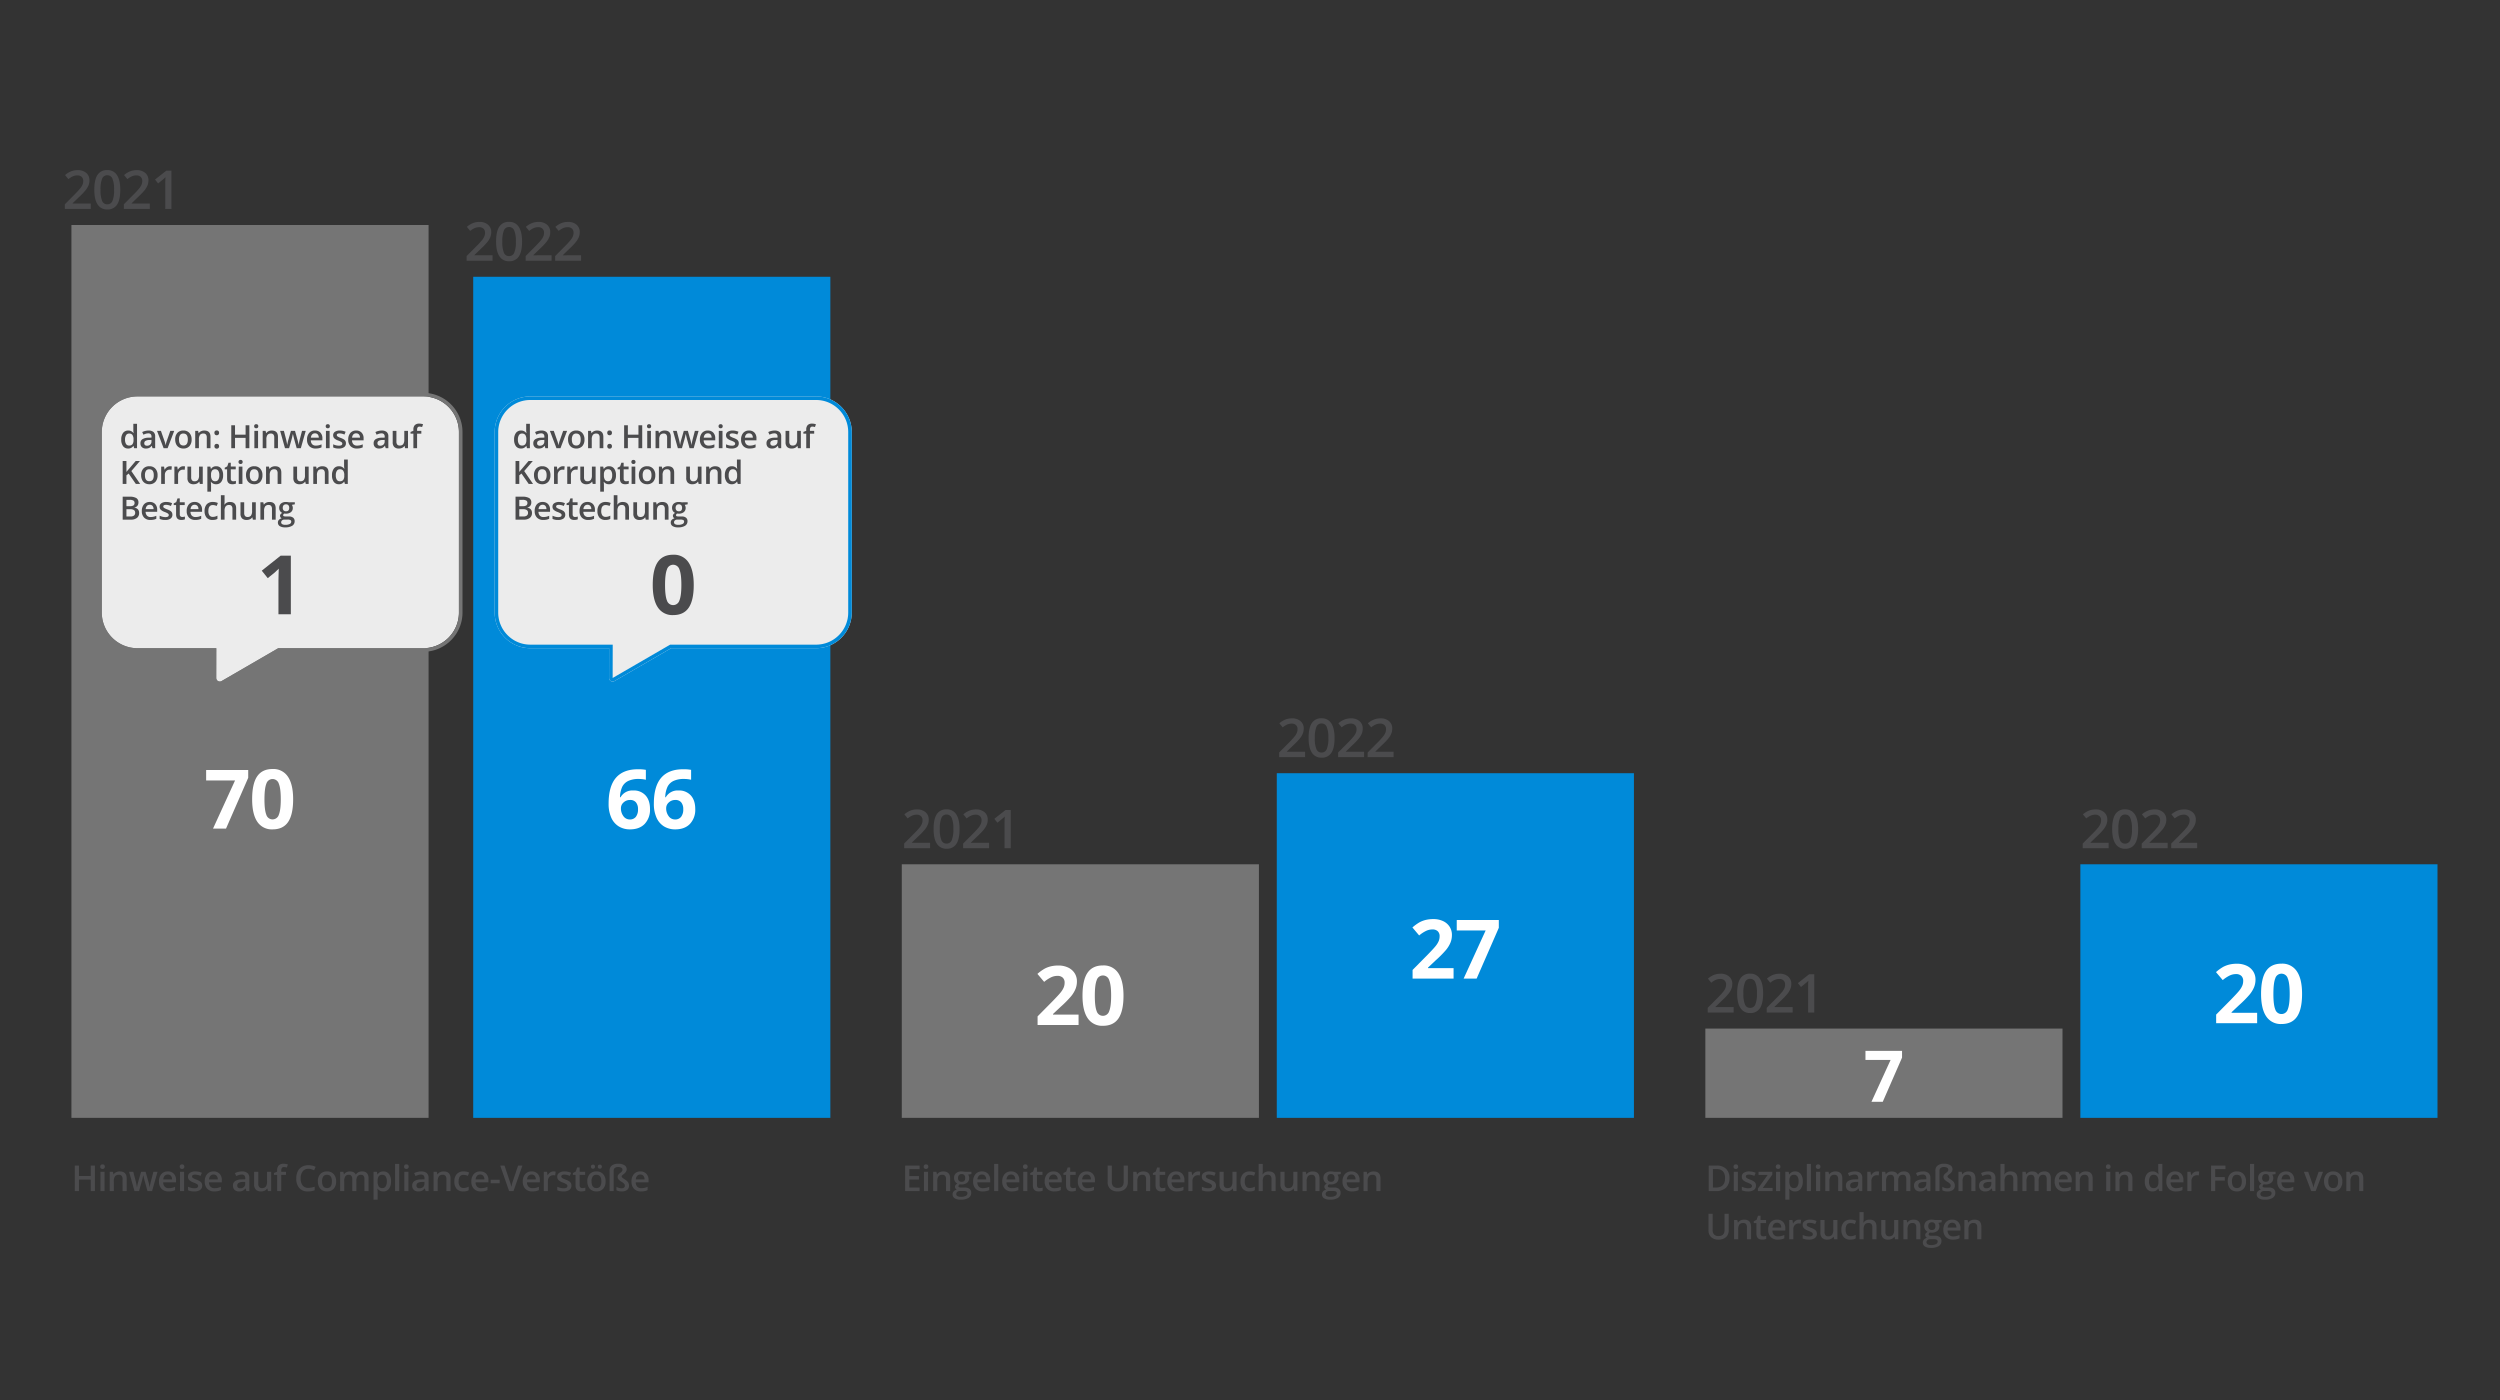 <?xml version="1.0" encoding="UTF-8"?>
<svg xmlns="http://www.w3.org/2000/svg" width="1400" height="784" viewBox="0 0 1400 784">
  <rect x="0" y="0" width="1400" height="784" fill="#333333" stroke="none"/>
  <g id="Gruppe_1719" data-name="Gruppe 1719" transform="translate(-593 2853)">
    <path id="Pfad_1528" data-name="Pfad 1528" d="M0-20H1400V764H0Z" transform="translate(593 -2833)" fill="#fd12e2" opacity="0.003"></path>
    <path id="Pfad_1533" data-name="Pfad 1533" d="M0,0H200V500H0Z" transform="translate(633 -2727)" fill="#757575"></path>
    <path id="Pfad_1534" data-name="Pfad 1534" d="M0,0H200V142H0Z" transform="translate(1098 -2369)" fill="#757575"></path>
    <path id="Pfad_1535" data-name="Pfad 1535" d="M0,0H200V50H0Z" transform="translate(1548 -2277)" fill="#757575"></path>
    <path id="Pfad_1536" data-name="Pfad 1536" d="M0,0H200V471H0Z" transform="translate(858 -2698)" fill="#008ad9"></path>
    <path id="Pfad_1537" data-name="Pfad 1537" d="M0,0H200V193H0Z" transform="translate(1308 -2420)" fill="#008ad9"></path>
    <path id="Pfad_1538" data-name="Pfad 1538" d="M0,0H200V142H0Z" transform="translate(1758 -2369)" fill="#008ad9"></path>
    <path id="Pfad_1544" data-name="Pfad 1544" d="M-24.18-13.948q0-9.748,4.122-14.51T-7.716-33.22a22.4,22.4,0,0,1,4.4.337v5.548a17.988,17.988,0,0,0-3.953-.449A13.572,13.572,0,0,0-13.1-26.706a7.249,7.249,0,0,0-3.38,3.189,14.647,14.647,0,0,0-1.325,6h.292a7.624,7.624,0,0,1,7.12-3.818,8.816,8.816,0,0,1,6.9,2.763Q-1-15.812-1-10.938A11.465,11.465,0,0,1-3.965-2.617Q-6.93.449-12.186.449a11.76,11.76,0,0,1-6.345-1.685,10.942,10.942,0,0,1-4.178-4.919A18.731,18.731,0,0,1-24.18-13.948ZM-12.32-5.1A4.11,4.11,0,0,0-8.906-6.592a6.684,6.684,0,0,0,1.19-4.256,5.873,5.873,0,0,0-1.112-3.785,4.053,4.053,0,0,0-3.358-1.381,5.144,5.144,0,0,0-3.6,1.37,4.208,4.208,0,0,0-1.494,3.189,7.229,7.229,0,0,0,1.4,4.515A4.3,4.3,0,0,0-12.32-5.1Zm13.477-8.85q0-9.748,4.122-14.51T17.621-33.22a22.4,22.4,0,0,1,4.4.337v5.548a17.988,17.988,0,0,0-3.953-.449,13.572,13.572,0,0,0-5.829,1.078,7.249,7.249,0,0,0-3.38,3.189,14.647,14.647,0,0,0-1.325,6h.292a7.624,7.624,0,0,1,7.12-3.818,8.816,8.816,0,0,1,6.9,2.763q2.493,2.763,2.493,7.637a11.465,11.465,0,0,1-2.965,8.322Q18.407.449,13.151.449A11.76,11.76,0,0,1,6.806-1.235,10.942,10.942,0,0,1,2.628-6.154,18.731,18.731,0,0,1,1.157-13.948ZM13.017-5.1a4.11,4.11,0,0,0,3.414-1.494,6.684,6.684,0,0,0,1.19-4.256,5.873,5.873,0,0,0-1.112-3.785,4.053,4.053,0,0,0-3.358-1.381,5.144,5.144,0,0,0-3.6,1.37,4.208,4.208,0,0,0-1.494,3.189,7.229,7.229,0,0,0,1.4,4.515A4.3,4.3,0,0,0,13.017-5.1Z" transform="translate(958 -2389)" fill="#fff"></path>
    <path id="Pfad_1545" data-name="Pfad 1545" d="M-1,0H-23.955V-4.829l8.243-8.333q3.661-3.751,4.784-5.2a11.436,11.436,0,0,0,1.617-2.684,6.833,6.833,0,0,0,.494-2.561,3.731,3.731,0,0,0-1.089-2.942,4.224,4.224,0,0,0-2.909-.966,8.364,8.364,0,0,0-3.706.876,19.126,19.126,0,0,0-3.751,2.493l-3.773-4.47a24.617,24.617,0,0,1,4.021-2.92,14.758,14.758,0,0,1,3.481-1.314,17.839,17.839,0,0,1,4.223-.46,12.5,12.5,0,0,1,5.436,1.123,8.672,8.672,0,0,1,3.661,3.145,8.353,8.353,0,0,1,1.3,4.627,11.325,11.325,0,0,1-.8,4.256,16.342,16.342,0,0,1-2.471,4.077,60.4,60.4,0,0,1-5.9,5.952l-4.223,3.976v.314H-1ZM4.639,0,16.97-26.953H.775v-5.84H24.337v4.357L11.916,0Z" transform="translate(1408 -2305)" fill="#fff"></path>
    <path id="Pfad_1546" data-name="Pfad 1546" d="M-1,0H-23.955V-4.829l8.243-8.333q3.661-3.751,4.784-5.2a11.436,11.436,0,0,0,1.617-2.684,6.833,6.833,0,0,0,.494-2.561,3.731,3.731,0,0,0-1.089-2.942,4.224,4.224,0,0,0-2.909-.966,8.364,8.364,0,0,0-3.706.876,19.126,19.126,0,0,0-3.751,2.493l-3.773-4.47a24.617,24.617,0,0,1,4.021-2.92,14.758,14.758,0,0,1,3.481-1.314,17.839,17.839,0,0,1,4.223-.46,12.5,12.5,0,0,1,5.436,1.123,8.672,8.672,0,0,1,3.661,3.145,8.353,8.353,0,0,1,1.3,4.627,11.325,11.325,0,0,1-.8,4.256,16.342,16.342,0,0,1-2.471,4.077,60.4,60.4,0,0,1-5.9,5.952l-4.223,3.976v.314H-1ZM24.157-16.419q0,8.6-2.819,12.735T12.657.449A9.669,9.669,0,0,1,4.088-3.818Q1.2-8.086,1.2-16.419q0-8.692,2.808-12.814t8.647-4.122a9.693,9.693,0,0,1,8.591,4.313Q24.157-24.729,24.157-16.419Zm-16.06,0q0,6.042,1.044,8.659a3.617,3.617,0,0,0,3.515,2.617,3.654,3.654,0,0,0,3.5-2.65q1.078-2.65,1.078-8.625,0-6.042-1.089-8.681a3.659,3.659,0,0,0-3.493-2.639,3.627,3.627,0,0,0-3.5,2.639Q8.1-22.461,8.1-16.419Z" transform="translate(1858 -2280)" fill="#fff"></path>
    <path id="Pfad_1547" data-name="Pfad 1547" d="M-20.7,0-8.367-26.953H-24.561v-5.84H-1v4.357L-13.421,0ZM24.157-16.419q0,8.6-2.819,12.735T12.657.449A9.669,9.669,0,0,1,4.088-3.818Q1.2-8.086,1.2-16.419q0-8.692,2.808-12.814t8.647-4.122a9.693,9.693,0,0,1,8.591,4.313Q24.157-24.729,24.157-16.419Zm-16.06,0q0,6.042,1.044,8.659a3.617,3.617,0,0,0,3.515,2.617,3.654,3.654,0,0,0,3.5-2.65q1.078-2.65,1.078-8.625,0-6.042-1.089-8.681a3.659,3.659,0,0,0-3.493-2.639,3.627,3.627,0,0,0-3.5,2.639Q8.1-22.461,8.1-16.419Z" transform="translate(733 -2389)" fill="#fff"></path>
    <path id="Pfad_1539" data-name="Pfad 1539" d="M-1,0H-23.955V-4.829l8.243-8.333q3.661-3.751,4.784-5.2a11.436,11.436,0,0,0,1.617-2.684,6.833,6.833,0,0,0,.494-2.561,3.731,3.731,0,0,0-1.089-2.942,4.224,4.224,0,0,0-2.909-.966,8.364,8.364,0,0,0-3.706.876,19.126,19.126,0,0,0-3.751,2.493l-3.773-4.47a24.617,24.617,0,0,1,4.021-2.92,14.758,14.758,0,0,1,3.481-1.314,17.839,17.839,0,0,1,4.223-.46,12.5,12.5,0,0,1,5.436,1.123,8.672,8.672,0,0,1,3.661,3.145,8.353,8.353,0,0,1,1.3,4.627,11.325,11.325,0,0,1-.8,4.256,16.342,16.342,0,0,1-2.471,4.077,60.4,60.4,0,0,1-5.9,5.952l-4.223,3.976v.314H-1ZM24.157-16.419q0,8.6-2.819,12.735T12.657.449A9.669,9.669,0,0,1,4.088-3.818Q1.2-8.086,1.2-16.419q0-8.692,2.808-12.814t8.647-4.122a9.693,9.693,0,0,1,8.591,4.313Q24.157-24.729,24.157-16.419Zm-16.06,0q0,6.042,1.044,8.659a3.617,3.617,0,0,0,3.515,2.617,3.654,3.654,0,0,0,3.5-2.65q1.078-2.65,1.078-8.625,0-6.042-1.089-8.681a3.659,3.659,0,0,0-3.493-2.639,3.627,3.627,0,0,0-3.5,2.639Q8.1-22.461,8.1-16.419Z" transform="translate(1198 -2279)" fill="#fff"></path>
    <path id="Pfad_1540" data-name="Pfad 1540" d="M-6.982,0,3.74-23.437H-10.342v-5.078H10.146v3.789L-.654,0Z" transform="translate(1648 -2236)" fill="#fff"></path>
    <path id="Pfad_1541" data-name="Pfad 1541" d="M13.145,0H10.8V-6.436H4.219V0H1.885V-14.277H4.219v5.84H10.8v-5.84h2.344Zm5.411,0H16.26V-10.8h2.295ZM16.123-13.662a1.271,1.271,0,0,1,.337-.947,1.313,1.313,0,0,1,.962-.332,1.285,1.285,0,0,1,.942.332,1.271,1.271,0,0,1,.337.947,1.247,1.247,0,0,1-.337.923,1.274,1.274,0,0,1-.942.337,1.3,1.3,0,0,1-.962-.337A1.247,1.247,0,0,1,16.123-13.662ZM30.938,0h-2.3V-6.641a2.906,2.906,0,0,0-.5-1.865,1.944,1.944,0,0,0-1.6-.615,2.539,2.539,0,0,0-2.129.859,4.745,4.745,0,0,0-.674,2.881V0H21.436V-10.8h1.8l.322,1.416h.117a3.2,3.2,0,0,1,1.387-1.191A4.647,4.647,0,0,1,27.052-11q3.887,0,3.887,3.955ZM42.589,0l-1.4-5.039q-.254-.8-.918-3.721h-.088q-.566,2.637-.9,3.74L37.853,0H35.314L32.286-10.8H34.63l1.377,5.322q.469,1.973.664,3.379h.059q.1-.713.3-1.636t.347-1.382L39.015-10.8h2.52l1.592,5.684q.146.479.366,1.465a11.271,11.271,0,0,1,.259,1.533h.078a29.967,29.967,0,0,1,.684-3.359l1.4-5.322h2.3L45.167,0Zm11.8.2a5.225,5.225,0,0,1-3.94-1.47,5.579,5.579,0,0,1-1.421-4.048,6.121,6.121,0,0,1,1.318-4.16A4.554,4.554,0,0,1,53.966-11a4.451,4.451,0,0,1,3.379,1.3,4.963,4.963,0,0,1,1.24,3.574v1.24h-7.2a3.548,3.548,0,0,0,.85,2.417,2.959,2.959,0,0,0,2.256.845A8.328,8.328,0,0,0,56.276-1.8a9.342,9.342,0,0,0,1.772-.6V-.537a7.046,7.046,0,0,1-1.7.566A10.42,10.42,0,0,1,54.386.2Zm-.42-9.453a2.306,2.306,0,0,0-1.753.693,3.3,3.3,0,0,0-.786,2.021h4.9a2.99,2.99,0,0,0-.645-2.026A2.2,2.2,0,0,0,53.966-9.258ZM63.088,0H60.793V-10.8h2.295ZM60.656-13.662a1.271,1.271,0,0,1,.337-.947,1.313,1.313,0,0,1,.962-.332,1.285,1.285,0,0,1,.942.332,1.271,1.271,0,0,1,.337.947,1.247,1.247,0,0,1-.337.923,1.274,1.274,0,0,1-.942.337,1.3,1.3,0,0,1-.962-.337A1.247,1.247,0,0,1,60.656-13.662ZM73.225-3.076A2.826,2.826,0,0,1,72.073-.649a5.518,5.518,0,0,1-3.3.845,7.8,7.8,0,0,1-3.467-.654V-2.441a8.511,8.511,0,0,0,3.545.879q2.119,0,2.119-1.279a1.013,1.013,0,0,0-.234-.684,2.774,2.774,0,0,0-.771-.566,13.276,13.276,0,0,0-1.494-.664A6.912,6.912,0,0,1,65.945-6.2a2.674,2.674,0,0,1-.659-1.875A2.463,2.463,0,0,1,66.4-10.229,5.306,5.306,0,0,1,69.446-11a8.616,8.616,0,0,1,3.6.771L72.307-8.5a8.015,8.015,0,0,0-2.939-.723q-1.816,0-1.816,1.035a1.041,1.041,0,0,0,.474.859,10.416,10.416,0,0,0,2.065.967,9.441,9.441,0,0,1,1.943.947,2.831,2.831,0,0,1,.9.991A2.869,2.869,0,0,1,73.225-3.076ZM80.022.2a5.225,5.225,0,0,1-3.94-1.47,5.579,5.579,0,0,1-1.421-4.048,6.121,6.121,0,0,1,1.318-4.16A4.554,4.554,0,0,1,79.6-11a4.451,4.451,0,0,1,3.379,1.3,4.963,4.963,0,0,1,1.24,3.574v1.24h-7.2a3.548,3.548,0,0,0,.85,2.417,2.959,2.959,0,0,0,2.256.845A8.328,8.328,0,0,0,81.912-1.8a9.342,9.342,0,0,0,1.772-.6V-.537a7.046,7.046,0,0,1-1.7.566A10.419,10.419,0,0,1,80.022.2ZM79.6-9.258a2.306,2.306,0,0,0-1.753.693,3.3,3.3,0,0,0-.786,2.021h4.9a2.99,2.99,0,0,0-.645-2.026A2.2,2.2,0,0,0,79.6-9.258ZM97.982,0l-.459-1.5h-.078A4.425,4.425,0,0,1,95.873-.161,4.972,4.972,0,0,1,93.841.2a3.438,3.438,0,0,1-2.485-.859A3.216,3.216,0,0,1,90.463-3.1a2.855,2.855,0,0,1,1.24-2.52,7.151,7.151,0,0,1,3.779-.928L97.347-6.6v-.576a2.184,2.184,0,0,0-.483-1.548,1.971,1.971,0,0,0-1.5-.513,5.183,5.183,0,0,0-1.592.244,12.012,12.012,0,0,0-1.465.576l-.742-1.641a7.987,7.987,0,0,1,1.924-.7A8.853,8.853,0,0,1,95.463-11a4.672,4.672,0,0,1,3.11.9,3.518,3.518,0,0,1,1.05,2.822V0ZM94.564-1.562a2.843,2.843,0,0,0,2.007-.7,2.531,2.531,0,0,0,.757-1.958v-.937L95.941-5.1a4.745,4.745,0,0,0-2.358.542,1.647,1.647,0,0,0-.737,1.479,1.444,1.444,0,0,0,.43,1.118A1.846,1.846,0,0,0,94.564-1.562ZM110.043,0l-.322-1.416H109.6a3.256,3.256,0,0,1-1.362,1.182,4.555,4.555,0,0,1-2.017.43,3.959,3.959,0,0,1-2.93-.977,4.048,4.048,0,0,1-.967-2.959V-10.8h2.314v6.66a2.889,2.889,0,0,0,.508,1.86,1.939,1.939,0,0,0,1.592.62,2.534,2.534,0,0,0,2.124-.864,4.762,4.762,0,0,0,.679-2.9V-10.8h2.3V0Zm10.1-9.062H117.5V0h-2.3V-9.062h-1.777v-1.074l1.777-.7v-.7a3.93,3.93,0,0,1,.9-2.837,3.673,3.673,0,0,1,2.744-.923,7.323,7.323,0,0,1,2.383.4l-.605,1.738A5.291,5.291,0,0,0,119-13.437a1.319,1.319,0,0,0-1.138.483,2.436,2.436,0,0,0-.356,1.45v.7h2.637Zm12.55-3.418a3.847,3.847,0,0,0-3.164,1.426,6.1,6.1,0,0,0-1.152,3.936,6.136,6.136,0,0,0,1.108,3.975A3.915,3.915,0,0,0,132.691-1.8a8.429,8.429,0,0,0,1.758-.181q.85-.181,1.768-.464v2A10.716,10.716,0,0,1,132.407.2a6.087,6.087,0,0,1-4.814-1.9,7.946,7.946,0,0,1-1.68-5.435,8.782,8.782,0,0,1,.815-3.9,5.82,5.82,0,0,1,2.358-2.559,7.133,7.133,0,0,1,3.623-.889,8.991,8.991,0,0,1,4.043.918l-.84,1.943a12.539,12.539,0,0,0-1.528-.6A5.506,5.506,0,0,0,132.691-12.48ZM148.228-5.42a5.9,5.9,0,0,1-1.357,4.131A4.864,4.864,0,0,1,143.091.2a5.178,5.178,0,0,1-2.676-.684,4.513,4.513,0,0,1-1.787-1.963A6.685,6.685,0,0,1,138-5.42a5.855,5.855,0,0,1,1.348-4.1A4.886,4.886,0,0,1,143.15-11a4.758,4.758,0,0,1,3.711,1.509A5.828,5.828,0,0,1,148.228-5.42Zm-7.861,0q0,3.74,2.764,3.74,2.734,0,2.734-3.74,0-3.7-2.754-3.7a2.348,2.348,0,0,0-2.095.957A4.87,4.87,0,0,0,140.367-5.42ZM159.566,0h-2.3V-6.66a3.02,3.02,0,0,0-.469-1.851,1.73,1.73,0,0,0-1.465-.61,2.234,2.234,0,0,0-1.948.864,5.071,5.071,0,0,0-.62,2.876V0h-2.295V-10.8h1.8l.322,1.416h.117a2.992,2.992,0,0,1,1.3-1.191,4.2,4.2,0,0,1,1.88-.42q2.49,0,3.3,1.7h.156a3.293,3.293,0,0,1,1.348-1.25A4.277,4.277,0,0,1,162.682-11a3.628,3.628,0,0,1,2.817.977,4.325,4.325,0,0,1,.884,2.979V0h-2.295V-6.66a3,3,0,0,0-.474-1.851,1.744,1.744,0,0,0-1.47-.61,2.278,2.278,0,0,0-1.958.835,4.3,4.3,0,0,0-.62,2.563Zm15.1.2a3.783,3.783,0,0,1-3.184-1.475h-.137q.137,1.367.137,1.66V4.8h-2.295V-10.8h1.855q.078.3.322,1.445h.117A3.6,3.6,0,0,1,174.7-11a3.749,3.749,0,0,1,3.149,1.465,6.6,6.6,0,0,1,1.128,4.111,6.609,6.609,0,0,1-1.147,4.131A3.783,3.783,0,0,1,174.664.2Zm-.557-9.316a2.385,2.385,0,0,0-2,.8,4.15,4.15,0,0,0-.63,2.559v.342a5.052,5.052,0,0,0,.625,2.856,2.325,2.325,0,0,0,2.041.884,2.072,2.072,0,0,0,1.836-.977,5.043,5.043,0,0,0,.645-2.783,4.866,4.866,0,0,0-.64-2.749A2.134,2.134,0,0,0,174.108-9.121ZM183.542,0h-2.295V-15.2h2.295Zm5.176,0h-2.295V-10.8h2.295Zm-2.432-13.662a1.271,1.271,0,0,1,.337-.947,1.313,1.313,0,0,1,.962-.332,1.285,1.285,0,0,1,.942.332,1.271,1.271,0,0,1,.337.947,1.247,1.247,0,0,1-.337.923,1.274,1.274,0,0,1-.942.337,1.3,1.3,0,0,1-.962-.337A1.247,1.247,0,0,1,186.286-13.662ZM198.357,0,197.9-1.5h-.078a4.425,4.425,0,0,1-1.572,1.343A4.972,4.972,0,0,1,194.216.2a3.438,3.438,0,0,1-2.485-.859,3.216,3.216,0,0,1-.894-2.432,2.855,2.855,0,0,1,1.24-2.52,7.151,7.151,0,0,1,3.779-.928l1.865-.059v-.576a2.184,2.184,0,0,0-.483-1.548,1.971,1.971,0,0,0-1.5-.513,5.183,5.183,0,0,0-1.592.244,12.012,12.012,0,0,0-1.465.576l-.742-1.641a7.988,7.988,0,0,1,1.924-.7A8.853,8.853,0,0,1,195.837-11a4.672,4.672,0,0,1,3.11.9A3.518,3.518,0,0,1,200-7.275V0Zm-3.418-1.562a2.843,2.843,0,0,0,2.007-.7,2.531,2.531,0,0,0,.757-1.958v-.937l-1.387.059a4.745,4.745,0,0,0-2.358.542,1.647,1.647,0,0,0-.737,1.479,1.444,1.444,0,0,0,.43,1.118A1.846,1.846,0,0,0,194.939-1.562ZM212.3,0H210V-6.641a2.906,2.906,0,0,0-.5-1.865,1.944,1.944,0,0,0-1.6-.615,2.539,2.539,0,0,0-2.129.859,4.745,4.745,0,0,0-.674,2.881V0H202.8V-10.8h1.8l.322,1.416h.117a3.2,3.2,0,0,1,1.387-1.191,4.647,4.647,0,0,1,1.992-.42q3.887,0,3.887,3.955Zm7.149.2a4.729,4.729,0,0,1-3.726-1.431,5.977,5.977,0,0,1-1.274-4.106,6.011,6.011,0,0,1,1.333-4.189A4.945,4.945,0,0,1,219.637-11a7.22,7.22,0,0,1,3.076.635l-.693,1.846a6.95,6.95,0,0,0-2.4-.566q-2.8,0-2.8,3.721a4.456,4.456,0,0,0,.7,2.729,2.417,2.417,0,0,0,2.046.913,5.87,5.87,0,0,0,2.9-.762v2a4.532,4.532,0,0,1-1.313.518A7.882,7.882,0,0,1,219.452.2Zm9.864,0a5.225,5.225,0,0,1-3.94-1.47,5.579,5.579,0,0,1-1.421-4.048,6.121,6.121,0,0,1,1.318-4.16A4.554,4.554,0,0,1,228.9-11a4.451,4.451,0,0,1,3.379,1.3,4.963,4.963,0,0,1,1.24,3.574v1.24h-7.2a3.547,3.547,0,0,0,.85,2.417,2.959,2.959,0,0,0,2.256.845A8.328,8.328,0,0,0,231.2-1.8a9.342,9.342,0,0,0,1.772-.6V-.537a7.046,7.046,0,0,1-1.7.566A10.42,10.42,0,0,1,229.315.2Zm-.42-9.453a2.306,2.306,0,0,0-1.753.693,3.3,3.3,0,0,0-.786,2.021h4.9a2.99,2.99,0,0,0-.645-2.026A2.2,2.2,0,0,0,228.9-9.258Zm5.889,4.873V-6.338h5.02v1.953Zm15.352-9.893h2.422L247.558,0H245.1l-4.98-14.277h2.4L245.5-5.4q.234.635.5,1.636t.342,1.489q.127-.742.391-1.719t.43-1.445ZM258.115.2a5.225,5.225,0,0,1-3.94-1.47,5.579,5.579,0,0,1-1.421-4.048,6.121,6.121,0,0,1,1.318-4.16A4.554,4.554,0,0,1,257.7-11a4.451,4.451,0,0,1,3.379,1.3,4.963,4.963,0,0,1,1.24,3.574v1.24h-7.2a3.547,3.547,0,0,0,.85,2.417,2.959,2.959,0,0,0,2.256.845A8.328,8.328,0,0,0,260-1.8a9.342,9.342,0,0,0,1.772-.6V-.537a7.046,7.046,0,0,1-1.7.566A10.419,10.419,0,0,1,258.115.2Zm-.42-9.453a2.306,2.306,0,0,0-1.753.693,3.3,3.3,0,0,0-.786,2.021h4.9a2.99,2.99,0,0,0-.645-2.026A2.2,2.2,0,0,0,257.7-9.258ZM270-11a5.524,5.524,0,0,1,1.143.1l-.225,2.139a4.337,4.337,0,0,0-1.016-.117,2.939,2.939,0,0,0-2.231.9,3.247,3.247,0,0,0-.854,2.334V0h-2.295V-10.8h1.8l.3,1.9h.117a4.279,4.279,0,0,1,1.4-1.533A3.331,3.331,0,0,1,270-11Zm10,7.92a2.826,2.826,0,0,1-1.152,2.427,5.518,5.518,0,0,1-3.3.845,7.8,7.8,0,0,1-3.467-.654V-2.441a8.511,8.511,0,0,0,3.545.879q2.119,0,2.119-1.279a1.013,1.013,0,0,0-.234-.684,2.774,2.774,0,0,0-.771-.566,13.275,13.275,0,0,0-1.494-.664A6.911,6.911,0,0,1,272.721-6.2a2.674,2.674,0,0,1-.659-1.875,2.463,2.463,0,0,1,1.118-2.153A5.306,5.306,0,0,1,276.221-11a8.616,8.616,0,0,1,3.6.771L279.083-8.5a8.015,8.015,0,0,0-2.939-.723q-1.816,0-1.816,1.035a1.041,1.041,0,0,0,.474.859,10.416,10.416,0,0,0,2.065.967,9.441,9.441,0,0,1,1.943.947,2.831,2.831,0,0,1,.9.991A2.869,2.869,0,0,1,280-3.076Zm6.1,1.416a5.581,5.581,0,0,0,1.68-.264V-.2a4.633,4.633,0,0,1-.981.278A6.762,6.762,0,0,1,285.558.2Q282.3.2,282.3-3.242v-5.82h-1.475v-1.016l1.582-.84.781-2.285H284.6v2.4h3.076v1.738H284.6v5.781a1.622,1.622,0,0,0,.415,1.226A1.513,1.513,0,0,0,286.1-1.66Zm13.018-3.76a5.9,5.9,0,0,1-1.357,4.131A4.864,4.864,0,0,1,293.986.2a5.178,5.178,0,0,1-2.676-.684,4.513,4.513,0,0,1-1.787-1.963A6.685,6.685,0,0,1,288.9-5.42a5.855,5.855,0,0,1,1.348-4.1,4.886,4.886,0,0,1,3.8-1.475,4.758,4.758,0,0,1,3.711,1.509A5.828,5.828,0,0,1,299.123-5.42Zm-7.861,0q0,3.74,2.764,3.74,2.734,0,2.734-3.74,0-3.7-2.754-3.7a2.348,2.348,0,0,0-2.095.957A4.87,4.87,0,0,0,291.261-5.42Zm-.322-8.242a1.068,1.068,0,0,1,.327-.874,1.214,1.214,0,0,1,.8-.269,1.125,1.125,0,0,1,.825.3,1.125,1.125,0,0,1,.308.84,1.122,1.122,0,0,1-.312.83,1.109,1.109,0,0,1-.82.313,1.174,1.174,0,0,1-.8-.283A1.076,1.076,0,0,1,290.939-13.662Zm3.838,0a1.068,1.068,0,0,1,.327-.874,1.214,1.214,0,0,1,.8-.269,1.142,1.142,0,0,1,.83.3,1.115,1.115,0,0,1,.313.84,1.1,1.1,0,0,1-.322.835,1.14,1.14,0,0,1-.82.308,1.174,1.174,0,0,1-.8-.283A1.076,1.076,0,0,1,294.777-13.662Zm16.163,1.426a2.7,2.7,0,0,1-.376,1.372,3.949,3.949,0,0,1-1.021,1.147,10.95,10.95,0,0,0-1.143.957.832.832,0,0,0-.264.557.8.8,0,0,0,.22.542,4.187,4.187,0,0,0,.776.62l.928.625a7.6,7.6,0,0,1,1.323,1.069,3.252,3.252,0,0,1,.64,1.011,3.371,3.371,0,0,1,.215,1.24,2.959,2.959,0,0,1-1.045,2.451,4.755,4.755,0,0,1-3.037.84,5.7,5.7,0,0,1-2.92-.635V-2.383a5.45,5.45,0,0,0,1.357.6,5.03,5.03,0,0,0,1.445.239q1.875,0,1.875-1.475a1.612,1.612,0,0,0-.337-1.025A6.266,6.266,0,0,0,308.059-5.2a6.959,6.959,0,0,1-1.67-1.318,2.149,2.149,0,0,1-.508-1.426,2.033,2.033,0,0,1,.332-1.128,4.18,4.18,0,0,1,1.025-1.03,5.113,5.113,0,0,0,1.045-.952,1.484,1.484,0,0,0,.313-.913,1.225,1.225,0,0,0-.654-1.1,3.336,3.336,0,0,0-1.738-.4,2.959,2.959,0,0,0-1.895.527,1.876,1.876,0,0,0-.654,1.553V0h-2.295V-11.416a3.474,3.474,0,0,1,1.255-2.886,5.636,5.636,0,0,1,3.589-1,6.337,6.337,0,0,1,3.467.82A2.547,2.547,0,0,1,310.939-12.236ZM319,.2a5.225,5.225,0,0,1-3.94-1.47,5.579,5.579,0,0,1-1.421-4.048,6.121,6.121,0,0,1,1.318-4.16A4.554,4.554,0,0,1,318.577-11a4.451,4.451,0,0,1,3.379,1.3,4.963,4.963,0,0,1,1.24,3.574v1.24H316a3.548,3.548,0,0,0,.85,2.417,2.959,2.959,0,0,0,2.256.845,8.328,8.328,0,0,0,1.782-.181,9.342,9.342,0,0,0,1.772-.6V-.537a7.046,7.046,0,0,1-1.7.566A10.419,10.419,0,0,1,319,.2Zm-.42-9.453a2.306,2.306,0,0,0-1.753.693,3.3,3.3,0,0,0-.786,2.021h4.9a2.99,2.99,0,0,0-.645-2.026A2.2,2.2,0,0,0,318.577-9.258Z" transform="translate(633 -2186)" fill="#4b4b4d"></path>
    <path id="Pfad_1542" data-name="Pfad 1542" d="M9.961,0H1.885V-14.277H9.961V-12.3H4.219v3.887H9.6v1.953H4.219v4.482H9.961ZM14.7,0H12.4V-10.8H14.7ZM12.266-13.662a1.271,1.271,0,0,1,.337-.947,1.313,1.313,0,0,1,.962-.332,1.285,1.285,0,0,1,.942.332,1.271,1.271,0,0,1,.337.947,1.247,1.247,0,0,1-.337.923,1.274,1.274,0,0,1-.942.337,1.3,1.3,0,0,1-.962-.337A1.247,1.247,0,0,1,12.266-13.662ZM27.081,0h-2.3V-6.641a2.906,2.906,0,0,0-.5-1.865,1.944,1.944,0,0,0-1.6-.615,2.539,2.539,0,0,0-2.129.859,4.745,4.745,0,0,0-.674,2.881V0H17.579V-10.8h1.8L19.7-9.385h.117A3.2,3.2,0,0,1,21.2-10.576,4.647,4.647,0,0,1,23.194-11q3.887,0,3.887,3.955ZM39-10.8v1.26L37.15-9.2a2.979,2.979,0,0,1,.42.84A3.313,3.313,0,0,1,37.736-7.3a3.231,3.231,0,0,1-1.152,2.627,4.822,4.822,0,0,1-3.174.957,5.146,5.146,0,0,1-.937-.078,1.293,1.293,0,0,0-.742,1.074.6.6,0,0,0,.347.557,3,3,0,0,0,1.274.186h1.885a4.191,4.191,0,0,1,2.715.762,2.68,2.68,0,0,1,.928,2.2,3.2,3.2,0,0,1-1.514,2.832,7.97,7.97,0,0,1-4.375,1,6.038,6.038,0,0,1-3.369-.781A2.525,2.525,0,0,1,28.458,1.8a2.369,2.369,0,0,1,.63-1.675A3.375,3.375,0,0,1,30.851-.82a1.725,1.725,0,0,1-.757-.63,1.59,1.59,0,0,1-.3-.913,1.572,1.572,0,0,1,.342-1.025,3.943,3.943,0,0,1,1.016-.83A3.008,3.008,0,0,1,29.791-5.4,3.461,3.461,0,0,1,29.269-7.3a3.423,3.423,0,0,1,1.108-2.725A4.66,4.66,0,0,1,33.536-11a7.69,7.69,0,0,1,.962.063,6.056,6.056,0,0,1,.757.132ZM30.509,1.68a1.262,1.262,0,0,0,.669,1.143,3.677,3.677,0,0,0,1.88.4,5.68,5.68,0,0,0,2.793-.537,1.61,1.61,0,0,0,.918-1.426,1.07,1.07,0,0,0-.5-1,4.039,4.039,0,0,0-1.87-.3H32.657A2.442,2.442,0,0,0,31.09.425,1.521,1.521,0,0,0,30.509,1.68ZM31.5-7.3a2.174,2.174,0,0,0,.522,1.563,1.976,1.976,0,0,0,1.5.547q1.992,0,1.992-2.129a2.415,2.415,0,0,0-.493-1.626,1.874,1.874,0,0,0-1.5-.571,1.932,1.932,0,0,0-1.509.566A2.381,2.381,0,0,0,31.5-7.3ZM45.314.2a5.225,5.225,0,0,1-3.94-1.47,5.579,5.579,0,0,1-1.421-4.048,6.121,6.121,0,0,1,1.318-4.16A4.554,4.554,0,0,1,44.894-11a4.451,4.451,0,0,1,3.379,1.3,4.963,4.963,0,0,1,1.24,3.574v1.24h-7.2a3.548,3.548,0,0,0,.85,2.417,2.959,2.959,0,0,0,2.256.845A8.328,8.328,0,0,0,47.2-1.8a9.342,9.342,0,0,0,1.772-.6V-.537a7.046,7.046,0,0,1-1.7.566A10.42,10.42,0,0,1,45.314.2Zm-.42-9.453a2.306,2.306,0,0,0-1.753.693,3.3,3.3,0,0,0-.786,2.021h4.9a2.99,2.99,0,0,0-.645-2.026A2.2,2.2,0,0,0,44.894-9.258ZM54.016,0H51.721V-15.2h2.295Zm7.6.2a5.225,5.225,0,0,1-3.94-1.47,5.579,5.579,0,0,1-1.421-4.048,6.121,6.121,0,0,1,1.318-4.16A4.554,4.554,0,0,1,61.194-11a4.451,4.451,0,0,1,3.379,1.3,4.963,4.963,0,0,1,1.24,3.574v1.24h-7.2a3.548,3.548,0,0,0,.85,2.417,2.959,2.959,0,0,0,2.256.845A8.328,8.328,0,0,0,63.5-1.8a9.342,9.342,0,0,0,1.772-.6V-.537a7.046,7.046,0,0,1-1.7.566A10.42,10.42,0,0,1,61.614.2Zm-.42-9.453a2.306,2.306,0,0,0-1.753.693,3.3,3.3,0,0,0-.786,2.021h4.9a2.99,2.99,0,0,0-.645-2.026A2.2,2.2,0,0,0,61.194-9.258ZM70.315,0H68.02V-10.8h2.295ZM67.884-13.662a1.271,1.271,0,0,1,.337-.947,1.313,1.313,0,0,1,.962-.332,1.285,1.285,0,0,1,.942.332,1.271,1.271,0,0,1,.337.947,1.247,1.247,0,0,1-.337.923,1.274,1.274,0,0,1-.942.337,1.3,1.3,0,0,1-.962-.337A1.247,1.247,0,0,1,67.884-13.662Zm9.336,12a5.581,5.581,0,0,0,1.68-.264V-.2a4.633,4.633,0,0,1-.981.278A6.762,6.762,0,0,1,76.673.2q-3.262,0-3.262-3.437v-5.82H71.937v-1.016l1.582-.84L74.3-13.2h1.416v2.4h3.076v1.738H75.716v5.781a1.622,1.622,0,0,0,.415,1.226A1.513,1.513,0,0,0,77.22-1.66ZM85.375.2a5.225,5.225,0,0,1-3.94-1.47,5.579,5.579,0,0,1-1.421-4.048,6.121,6.121,0,0,1,1.318-4.16A4.554,4.554,0,0,1,84.955-11a4.451,4.451,0,0,1,3.379,1.3,4.963,4.963,0,0,1,1.24,3.574v1.24h-7.2a3.548,3.548,0,0,0,.85,2.417,2.959,2.959,0,0,0,2.256.845A8.328,8.328,0,0,0,87.264-1.8a9.342,9.342,0,0,0,1.772-.6V-.537a7.046,7.046,0,0,1-1.7.566A10.419,10.419,0,0,1,85.375.2Zm-.42-9.453a2.306,2.306,0,0,0-1.753.693,3.3,3.3,0,0,0-.786,2.021h4.9a2.99,2.99,0,0,0-.645-2.026A2.2,2.2,0,0,0,84.955-9.258ZM95.8-1.66a5.581,5.581,0,0,0,1.68-.264V-.2A4.633,4.633,0,0,1,96.5.083,6.762,6.762,0,0,1,95.258.2Q92,.2,92-3.242v-5.82H90.521v-1.016l1.582-.84.781-2.285H94.3v2.4h3.076v1.738H94.3v5.781a1.622,1.622,0,0,0,.415,1.226A1.513,1.513,0,0,0,95.8-1.66ZM103.959.2a5.225,5.225,0,0,1-3.94-1.47A5.579,5.579,0,0,1,98.6-5.322a6.121,6.121,0,0,1,1.318-4.16A4.554,4.554,0,0,1,103.539-11a4.451,4.451,0,0,1,3.379,1.3,4.963,4.963,0,0,1,1.24,3.574v1.24h-7.2a3.548,3.548,0,0,0,.85,2.417,2.959,2.959,0,0,0,2.256.845,8.328,8.328,0,0,0,1.782-.181,9.342,9.342,0,0,0,1.772-.6V-.537a7.046,7.046,0,0,1-1.7.566A10.419,10.419,0,0,1,103.959.2Zm-.42-9.453a2.306,2.306,0,0,0-1.753.693A3.3,3.3,0,0,0,101-6.543h4.9a2.99,2.99,0,0,0-.645-2.026A2.2,2.2,0,0,0,103.539-9.258Zm23.057-5.02v9.238a5.479,5.479,0,0,1-.679,2.769,4.523,4.523,0,0,1-1.963,1.826,6.822,6.822,0,0,1-3.071.64,5.745,5.745,0,0,1-4.131-1.406,5.09,5.09,0,0,1-1.475-3.867v-9.2h2.344v9.033a3.609,3.609,0,0,0,.82,2.607,3.381,3.381,0,0,0,2.52.84q3.3,0,3.3-3.467v-9.014ZM139.107,0h-2.3V-6.641a2.906,2.906,0,0,0-.5-1.865,1.944,1.944,0,0,0-1.6-.615,2.539,2.539,0,0,0-2.129.859,4.745,4.745,0,0,0-.674,2.881V0h-2.295V-10.8h1.8l.322,1.416h.117a3.2,3.2,0,0,1,1.387-1.191A4.647,4.647,0,0,1,135.22-11q3.887,0,3.887,3.955Zm6.817-1.66a5.581,5.581,0,0,0,1.68-.264V-.2a4.633,4.633,0,0,1-.981.278A6.762,6.762,0,0,1,145.377.2q-3.262,0-3.262-3.437v-5.82h-1.475v-1.016l1.582-.84L143-13.2h1.416v2.4H147.5v1.738H144.42v5.781a1.622,1.622,0,0,0,.415,1.226A1.513,1.513,0,0,0,145.924-1.66ZM154.079.2a5.225,5.225,0,0,1-3.94-1.47,5.579,5.579,0,0,1-1.421-4.048,6.121,6.121,0,0,1,1.318-4.16A4.554,4.554,0,0,1,153.659-11a4.451,4.451,0,0,1,3.379,1.3,4.963,4.963,0,0,1,1.24,3.574v1.24h-7.2a3.547,3.547,0,0,0,.85,2.417,2.959,2.959,0,0,0,2.256.845,8.328,8.328,0,0,0,1.782-.181,9.342,9.342,0,0,0,1.772-.6V-.537a7.046,7.046,0,0,1-1.7.566A10.42,10.42,0,0,1,154.079.2Zm-.42-9.453a2.306,2.306,0,0,0-1.753.693,3.3,3.3,0,0,0-.786,2.021h4.9a2.99,2.99,0,0,0-.645-2.026A2.2,2.2,0,0,0,153.659-9.258ZM165.964-11a5.524,5.524,0,0,1,1.143.1l-.225,2.139a4.337,4.337,0,0,0-1.016-.117,2.939,2.939,0,0,0-2.231.9,3.248,3.248,0,0,0-.854,2.334V0h-2.295V-10.8h1.8l.3,1.9h.117a4.279,4.279,0,0,1,1.4-1.533A3.331,3.331,0,0,1,165.964-11Zm10,7.92a2.826,2.826,0,0,1-1.152,2.427,5.518,5.518,0,0,1-3.3.845,7.8,7.8,0,0,1-3.467-.654V-2.441a8.511,8.511,0,0,0,3.545.879q2.119,0,2.119-1.279a1.013,1.013,0,0,0-.234-.684,2.774,2.774,0,0,0-.771-.566,13.277,13.277,0,0,0-1.494-.664A6.912,6.912,0,0,1,168.684-6.2a2.674,2.674,0,0,1-.659-1.875,2.463,2.463,0,0,1,1.118-2.153A5.306,5.306,0,0,1,172.185-11a8.616,8.616,0,0,1,3.6.771L175.046-8.5a8.015,8.015,0,0,0-2.939-.723q-1.816,0-1.816,1.035a1.041,1.041,0,0,0,.474.859,10.415,10.415,0,0,0,2.065.967,9.441,9.441,0,0,1,1.943.947,2.831,2.831,0,0,1,.9.991A2.869,2.869,0,0,1,175.964-3.076ZM185.662,0l-.322-1.416h-.117A3.256,3.256,0,0,1,183.86-.234a4.555,4.555,0,0,1-2.017.43,3.959,3.959,0,0,1-2.93-.977,4.048,4.048,0,0,1-.967-2.959V-10.8h2.314v6.66a2.889,2.889,0,0,0,.508,1.86,1.939,1.939,0,0,0,1.592.62,2.534,2.534,0,0,0,2.124-.864,4.762,4.762,0,0,0,.679-2.9V-10.8h2.3V0ZM194.7.2a4.729,4.729,0,0,1-3.726-1.431A5.977,5.977,0,0,1,189.7-5.342a6.011,6.011,0,0,1,1.333-4.189A4.945,4.945,0,0,1,194.881-11a7.22,7.22,0,0,1,3.076.635l-.693,1.846a6.95,6.95,0,0,0-2.4-.566q-2.8,0-2.8,3.721a4.456,4.456,0,0,0,.7,2.729,2.417,2.417,0,0,0,2.046.913,5.87,5.87,0,0,0,2.9-.762v2a4.532,4.532,0,0,1-1.313.518A7.882,7.882,0,0,1,194.7.2ZM209.344,0h-2.3V-6.641a2.906,2.906,0,0,0-.5-1.865,1.944,1.944,0,0,0-1.6-.615,2.534,2.534,0,0,0-2.124.864,4.762,4.762,0,0,0-.679,2.9V0h-2.295V-15.2h2.295v3.857a18,18,0,0,1-.117,1.982h.146a3.187,3.187,0,0,1,1.3-1.211,4.2,4.2,0,0,1,1.948-.43q3.926,0,3.926,3.955Zm10.411,0-.322-1.416h-.117a3.256,3.256,0,0,1-1.362,1.182,4.555,4.555,0,0,1-2.017.43,3.959,3.959,0,0,1-2.93-.977,4.048,4.048,0,0,1-.967-2.959V-10.8h2.314v6.66a2.889,2.889,0,0,0,.508,1.86,1.939,1.939,0,0,0,1.592.62,2.534,2.534,0,0,0,2.124-.864,4.762,4.762,0,0,0,.679-2.9V-10.8h2.3V0Zm14.18,0h-2.3V-6.641a2.906,2.906,0,0,0-.5-1.865,1.944,1.944,0,0,0-1.6-.615,2.539,2.539,0,0,0-2.129.859,4.745,4.745,0,0,0-.674,2.881V0h-2.295V-10.8h1.8l.322,1.416h.117a3.2,3.2,0,0,1,1.387-1.191,4.647,4.647,0,0,1,1.992-.42q3.887,0,3.887,3.955Zm11.914-10.8v1.26L244-9.2a2.979,2.979,0,0,1,.42.84,3.314,3.314,0,0,1,.166,1.055,3.231,3.231,0,0,1-1.152,2.627,4.822,4.822,0,0,1-3.174.957,5.146,5.146,0,0,1-.937-.078,1.293,1.293,0,0,0-.742,1.074.6.6,0,0,0,.347.557,3,3,0,0,0,1.274.186h1.885a4.191,4.191,0,0,1,2.715.762,2.68,2.68,0,0,1,.928,2.2,3.2,3.2,0,0,1-1.514,2.832,7.97,7.97,0,0,1-4.375,1,6.038,6.038,0,0,1-3.369-.781A2.525,2.525,0,0,1,235.312,1.8a2.369,2.369,0,0,1,.63-1.675A3.375,3.375,0,0,1,237.7-.82a1.725,1.725,0,0,1-.757-.63,1.59,1.59,0,0,1-.3-.913,1.572,1.572,0,0,1,.342-1.025,3.943,3.943,0,0,1,1.016-.83A3.008,3.008,0,0,1,236.645-5.4a3.461,3.461,0,0,1-.522-1.909,3.423,3.423,0,0,1,1.108-2.725A4.66,4.66,0,0,1,240.39-11a7.69,7.69,0,0,1,.962.063,6.056,6.056,0,0,1,.757.132ZM237.363,1.68a1.262,1.262,0,0,0,.669,1.143,3.677,3.677,0,0,0,1.88.4,5.68,5.68,0,0,0,2.793-.537,1.61,1.61,0,0,0,.918-1.426,1.07,1.07,0,0,0-.5-1,4.039,4.039,0,0,0-1.87-.3h-1.738a2.443,2.443,0,0,0-1.567.464A1.521,1.521,0,0,0,237.363,1.68Zm.986-8.984a2.173,2.173,0,0,0,.522,1.563,1.976,1.976,0,0,0,1.5.547q1.992,0,1.992-2.129a2.415,2.415,0,0,0-.493-1.626,1.874,1.874,0,0,0-1.5-.571,1.932,1.932,0,0,0-1.509.566A2.381,2.381,0,0,0,238.349-7.3ZM252.168.2a5.225,5.225,0,0,1-3.94-1.47,5.579,5.579,0,0,1-1.421-4.048,6.121,6.121,0,0,1,1.318-4.16A4.554,4.554,0,0,1,251.748-11a4.451,4.451,0,0,1,3.379,1.3,4.963,4.963,0,0,1,1.24,3.574v1.24h-7.2a3.547,3.547,0,0,0,.85,2.417,2.959,2.959,0,0,0,2.256.845,8.328,8.328,0,0,0,1.782-.181,9.342,9.342,0,0,0,1.772-.6V-.537a7.046,7.046,0,0,1-1.7.566A10.42,10.42,0,0,1,252.168.2Zm-.42-9.453A2.306,2.306,0,0,0,250-8.564a3.3,3.3,0,0,0-.786,2.021h4.9a2.99,2.99,0,0,0-.645-2.026A2.2,2.2,0,0,0,251.748-9.258ZM268.077,0h-2.3V-6.641a2.906,2.906,0,0,0-.5-1.865,1.944,1.944,0,0,0-1.6-.615,2.539,2.539,0,0,0-2.129.859,4.745,4.745,0,0,0-.674,2.881V0h-2.295V-10.8h1.8l.322,1.416h.117a3.2,3.2,0,0,1,1.387-1.191A4.647,4.647,0,0,1,264.19-11q3.887,0,3.887,3.955Z" transform="translate(1098 -2186)" fill="#4b4b4d"></path>
    <path id="Pfad_1532" data-name="Pfad 1532" d="M13.5-7.275A7.115,7.115,0,0,1,11.533-1.87,7.884,7.884,0,0,1,5.879,0H1.885V-14.277H6.3a7.3,7.3,0,0,1,5.3,1.836A6.86,6.86,0,0,1,13.5-7.275ZM11.035-7.2q0-5.127-4.795-5.127H4.219V-1.963h1.66Q11.035-1.963,11.035-7.2ZM18.213,0H15.918V-10.8h2.295ZM15.782-13.662a1.271,1.271,0,0,1,.337-.947,1.313,1.313,0,0,1,.962-.332,1.285,1.285,0,0,1,.942.332,1.271,1.271,0,0,1,.337.947,1.247,1.247,0,0,1-.337.923,1.274,1.274,0,0,1-.942.337,1.3,1.3,0,0,1-.962-.337A1.247,1.247,0,0,1,15.782-13.662ZM28.35-3.076A2.826,2.826,0,0,1,27.2-.649,5.518,5.518,0,0,1,23.9.2,7.8,7.8,0,0,1,20.43-.459V-2.441a8.511,8.511,0,0,0,3.545.879q2.119,0,2.119-1.279a1.013,1.013,0,0,0-.234-.684,2.774,2.774,0,0,0-.771-.566,13.276,13.276,0,0,0-1.494-.664A6.912,6.912,0,0,1,21.07-6.2a2.674,2.674,0,0,1-.659-1.875,2.463,2.463,0,0,1,1.118-2.153A5.306,5.306,0,0,1,24.571-11a8.616,8.616,0,0,1,3.6.771L27.432-8.5a8.015,8.015,0,0,0-2.939-.723q-1.816,0-1.816,1.035a1.041,1.041,0,0,0,.474.859,10.416,10.416,0,0,0,2.065.967,9.441,9.441,0,0,1,1.943.947,2.831,2.831,0,0,1,.9.991A2.869,2.869,0,0,1,28.35-3.076ZM37.648,0H29.454V-1.416l5.459-7.627H29.786V-10.8h7.705v1.6L32.15-1.758h5.5Zm4.239,0H39.591V-10.8h2.295ZM39.455-13.662a1.271,1.271,0,0,1,.337-.947,1.313,1.313,0,0,1,.962-.332,1.285,1.285,0,0,1,.942.332,1.271,1.271,0,0,1,.337.947,1.247,1.247,0,0,1-.337.923,1.274,1.274,0,0,1-.942.337,1.3,1.3,0,0,1-.962-.337A1.247,1.247,0,0,1,39.455-13.662ZM50.246.2a3.783,3.783,0,0,1-3.184-1.475h-.137q.137,1.367.137,1.66V4.8H44.768V-10.8h1.855q.078.3.322,1.445h.117A3.6,3.6,0,0,1,50.285-11a3.749,3.749,0,0,1,3.149,1.465A6.6,6.6,0,0,1,54.563-5.42a6.609,6.609,0,0,1-1.147,4.131A3.783,3.783,0,0,1,50.246.2Zm-.557-9.316a2.385,2.385,0,0,0-2,.8,4.15,4.15,0,0,0-.63,2.559v.342a5.052,5.052,0,0,0,.625,2.856,2.325,2.325,0,0,0,2.041.884,2.072,2.072,0,0,0,1.836-.977,5.043,5.043,0,0,0,.645-2.783,4.866,4.866,0,0,0-.64-2.749A2.134,2.134,0,0,0,49.689-9.121ZM59.123,0H56.829V-15.2h2.295ZM64.3,0H62V-10.8H64.3ZM61.868-13.662a1.271,1.271,0,0,1,.337-.947,1.313,1.313,0,0,1,.962-.332,1.285,1.285,0,0,1,.942.332,1.271,1.271,0,0,1,.337.947,1.247,1.247,0,0,1-.337.923,1.274,1.274,0,0,1-.942.337,1.3,1.3,0,0,1-.962-.337A1.247,1.247,0,0,1,61.868-13.662ZM76.683,0h-2.3V-6.641a2.906,2.906,0,0,0-.5-1.865,1.944,1.944,0,0,0-1.6-.615,2.539,2.539,0,0,0-2.129.859,4.745,4.745,0,0,0-.674,2.881V0H67.181V-10.8h1.8L69.3-9.385h.117A3.2,3.2,0,0,1,70.8-10.576,4.647,4.647,0,0,1,72.8-11q3.887,0,3.887,3.955Zm9.551,0-.459-1.5H85.7A4.425,4.425,0,0,1,84.125-.161,4.972,4.972,0,0,1,82.093.2a3.438,3.438,0,0,1-2.485-.859A3.216,3.216,0,0,1,78.714-3.1a2.855,2.855,0,0,1,1.24-2.52,7.151,7.151,0,0,1,3.779-.928L85.6-6.6v-.576a2.184,2.184,0,0,0-.483-1.548,1.971,1.971,0,0,0-1.5-.513,5.183,5.183,0,0,0-1.592.244,12.012,12.012,0,0,0-1.465.576l-.742-1.641a7.987,7.987,0,0,1,1.924-.7A8.853,8.853,0,0,1,83.714-11a4.672,4.672,0,0,1,3.11.9,3.518,3.518,0,0,1,1.05,2.822V0ZM82.816-1.562a2.843,2.843,0,0,0,2.007-.7,2.531,2.531,0,0,0,.757-1.958v-.937L84.193-5.1a4.745,4.745,0,0,0-2.358.542A1.647,1.647,0,0,0,81.1-3.076a1.444,1.444,0,0,0,.43,1.118A1.846,1.846,0,0,0,82.816-1.562ZM96.156-11a5.524,5.524,0,0,1,1.143.1L97.074-8.76a4.337,4.337,0,0,0-1.016-.117,2.939,2.939,0,0,0-2.231.9,3.247,3.247,0,0,0-.854,2.334V0H90.678V-10.8h1.8l.3,1.9h.117a4.279,4.279,0,0,1,1.4-1.533A3.331,3.331,0,0,1,96.156-11ZM108,0h-2.3V-6.66a3.02,3.02,0,0,0-.469-1.851,1.73,1.73,0,0,0-1.465-.61,2.234,2.234,0,0,0-1.948.864,5.071,5.071,0,0,0-.62,2.876V0H98.9V-10.8h1.8l.322,1.416h.117a2.992,2.992,0,0,1,1.3-1.191,4.2,4.2,0,0,1,1.88-.42q2.49,0,3.3,1.7h.156a3.293,3.293,0,0,1,1.348-1.25A4.277,4.277,0,0,1,111.118-11a3.628,3.628,0,0,1,2.817.977,4.325,4.325,0,0,1,.884,2.979V0h-2.295V-6.66a3,3,0,0,0-.474-1.851,1.744,1.744,0,0,0-1.47-.61,2.278,2.278,0,0,0-1.958.835A4.3,4.3,0,0,0,108-5.723ZM124.38,0l-.459-1.5h-.078A4.425,4.425,0,0,1,122.27-.161,4.972,4.972,0,0,1,120.239.2a3.438,3.438,0,0,1-2.485-.859A3.216,3.216,0,0,1,116.86-3.1a2.855,2.855,0,0,1,1.24-2.52,7.151,7.151,0,0,1,3.779-.928l1.865-.059v-.576a2.184,2.184,0,0,0-.483-1.548,1.971,1.971,0,0,0-1.5-.513,5.183,5.183,0,0,0-1.592.244,12.012,12.012,0,0,0-1.465.576l-.742-1.641a7.987,7.987,0,0,1,1.924-.7A8.853,8.853,0,0,1,121.86-11a4.672,4.672,0,0,1,3.11.9,3.518,3.518,0,0,1,1.05,2.822V0Zm-3.418-1.562a2.843,2.843,0,0,0,2.007-.7,2.531,2.531,0,0,0,.757-1.958v-.937l-1.387.059a4.745,4.745,0,0,0-2.358.542,1.647,1.647,0,0,0-.737,1.479,1.444,1.444,0,0,0,.43,1.118A1.846,1.846,0,0,0,120.962-1.562ZM138.4-12.236a2.7,2.7,0,0,1-.376,1.372,3.95,3.95,0,0,1-1.021,1.147,10.95,10.95,0,0,0-1.143.957.832.832,0,0,0-.264.557.8.8,0,0,0,.22.542,4.187,4.187,0,0,0,.776.62l.928.625a7.6,7.6,0,0,1,1.323,1.069,3.252,3.252,0,0,1,.64,1.011A3.37,3.37,0,0,1,139.7-3.1a2.959,2.959,0,0,1-1.045,2.451A4.755,4.755,0,0,1,135.62.2a5.7,5.7,0,0,1-2.92-.635V-2.383a5.45,5.45,0,0,0,1.357.6,5.03,5.03,0,0,0,1.445.239q1.875,0,1.875-1.475a1.612,1.612,0,0,0-.337-1.025A6.266,6.266,0,0,0,135.523-5.2a6.959,6.959,0,0,1-1.67-1.318,2.149,2.149,0,0,1-.508-1.426,2.033,2.033,0,0,1,.332-1.128A4.181,4.181,0,0,1,134.7-10.1a5.113,5.113,0,0,0,1.045-.952,1.484,1.484,0,0,0,.313-.913,1.225,1.225,0,0,0-.654-1.1,3.336,3.336,0,0,0-1.738-.4,2.959,2.959,0,0,0-1.895.527,1.876,1.876,0,0,0-.654,1.553V0h-2.295V-11.416a3.474,3.474,0,0,1,1.255-2.886,5.636,5.636,0,0,1,3.589-1,6.337,6.337,0,0,1,3.467.82A2.547,2.547,0,0,1,138.4-12.236ZM151.246,0h-2.3V-6.641a2.906,2.906,0,0,0-.5-1.865,1.944,1.944,0,0,0-1.6-.615,2.539,2.539,0,0,0-2.129.859,4.745,4.745,0,0,0-.674,2.881V0h-2.295V-10.8h1.8l.322,1.416h.117a3.2,3.2,0,0,1,1.387-1.191,4.647,4.647,0,0,1,1.992-.42q3.887,0,3.887,3.955ZM160.8,0l-.459-1.5h-.078a4.425,4.425,0,0,1-1.572,1.343A4.972,4.972,0,0,1,156.656.2a3.438,3.438,0,0,1-2.485-.859,3.216,3.216,0,0,1-.894-2.432,2.855,2.855,0,0,1,1.24-2.52,7.151,7.151,0,0,1,3.779-.928l1.865-.059v-.576a2.184,2.184,0,0,0-.483-1.548,1.971,1.971,0,0,0-1.5-.513,5.183,5.183,0,0,0-1.592.244,12.012,12.012,0,0,0-1.465.576l-.742-1.641a7.988,7.988,0,0,1,1.924-.7A8.853,8.853,0,0,1,158.277-11a4.672,4.672,0,0,1,3.11.9,3.518,3.518,0,0,1,1.05,2.822V0Zm-3.418-1.562a2.843,2.843,0,0,0,2.007-.7,2.531,2.531,0,0,0,.757-1.958v-.937l-1.387.059a4.745,4.745,0,0,0-2.358.542,1.647,1.647,0,0,0-.737,1.479,1.444,1.444,0,0,0,.43,1.118A1.846,1.846,0,0,0,157.379-1.562ZM174.743,0h-2.3V-6.641a2.906,2.906,0,0,0-.5-1.865,1.944,1.944,0,0,0-1.6-.615,2.534,2.534,0,0,0-2.124.864,4.762,4.762,0,0,0-.679,2.9V0h-2.295V-15.2h2.295v3.857a18,18,0,0,1-.117,1.982h.146a3.187,3.187,0,0,1,1.3-1.211,4.2,4.2,0,0,1,1.948-.43q3.926,0,3.926,3.955Zm11.895,0h-2.3V-6.66a3.02,3.02,0,0,0-.469-1.851,1.73,1.73,0,0,0-1.465-.61,2.234,2.234,0,0,0-1.948.864,5.071,5.071,0,0,0-.62,2.876V0h-2.295V-10.8h1.8l.322,1.416h.117a2.992,2.992,0,0,1,1.3-1.191,4.2,4.2,0,0,1,1.88-.42q2.49,0,3.3,1.7h.156a3.293,3.293,0,0,1,1.348-1.25A4.277,4.277,0,0,1,189.753-11a3.628,3.628,0,0,1,2.817.977,4.325,4.325,0,0,1,.884,2.979V0h-2.295V-6.66a3,3,0,0,0-.474-1.851,1.744,1.744,0,0,0-1.47-.61,2.278,2.278,0,0,0-1.958.835,4.3,4.3,0,0,0-.62,2.563Zm14.336.2a5.225,5.225,0,0,1-3.94-1.47,5.579,5.579,0,0,1-1.421-4.048,6.121,6.121,0,0,1,1.318-4.16A4.554,4.554,0,0,1,200.554-11a4.451,4.451,0,0,1,3.379,1.3,4.963,4.963,0,0,1,1.24,3.574v1.24h-7.2a3.547,3.547,0,0,0,.85,2.417,2.959,2.959,0,0,0,2.256.845,8.328,8.328,0,0,0,1.782-.181,9.342,9.342,0,0,0,1.772-.6V-.537a7.046,7.046,0,0,1-1.7.566A10.42,10.42,0,0,1,200.974.2Zm-.42-9.453a2.306,2.306,0,0,0-1.753.693,3.3,3.3,0,0,0-.786,2.021h4.9a2.99,2.99,0,0,0-.645-2.026A2.2,2.2,0,0,0,200.554-9.258ZM216.882,0h-2.3V-6.641a2.906,2.906,0,0,0-.5-1.865,1.944,1.944,0,0,0-1.6-.615,2.539,2.539,0,0,0-2.129.859,4.745,4.745,0,0,0-.674,2.881V0H207.38V-10.8h1.8l.322,1.416h.117A3.2,3.2,0,0,1,211-10.576,4.647,4.647,0,0,1,213-11q3.887,0,3.887,3.955Zm9.884,0h-2.295V-10.8h2.295Zm-2.432-13.662a1.271,1.271,0,0,1,.337-.947,1.313,1.313,0,0,1,.962-.332,1.285,1.285,0,0,1,.942.332,1.271,1.271,0,0,1,.337.947,1.247,1.247,0,0,1-.337.923,1.274,1.274,0,0,1-.942.337,1.3,1.3,0,0,1-.962-.337A1.247,1.247,0,0,1,224.334-13.662ZM239.149,0h-2.3V-6.641a2.906,2.906,0,0,0-.5-1.865,1.944,1.944,0,0,0-1.6-.615,2.539,2.539,0,0,0-2.129.859,4.745,4.745,0,0,0-.674,2.881V0h-2.295V-10.8h1.8l.322,1.416h.117a3.2,3.2,0,0,1,1.387-1.191,4.647,4.647,0,0,1,1.992-.42q3.887,0,3.887,3.955ZM250.38.2a3.762,3.762,0,0,1-3.154-1.465,6.584,6.584,0,0,1-1.133-4.111,6.606,6.606,0,0,1,1.147-4.136A3.8,3.8,0,0,1,250.42-11a3.723,3.723,0,0,1,3.242,1.572h.117a13.758,13.758,0,0,1-.166-1.836V-15.2h2.3V0h-1.8l-.4-1.416h-.107A3.669,3.669,0,0,1,250.38.2ZM251-1.66a2.5,2.5,0,0,0,2.061-.8,4.19,4.19,0,0,0,.664-2.583v-.322a4.841,4.841,0,0,0-.664-2.9,2.463,2.463,0,0,0-2.08-.859,2.11,2.11,0,0,0-1.865.981,5.03,5.03,0,0,0-.654,2.8,4.9,4.9,0,0,0,.635,2.739A2.143,2.143,0,0,0,251-1.66ZM263.516.2a5.225,5.225,0,0,1-3.94-1.47,5.579,5.579,0,0,1-1.421-4.048,6.121,6.121,0,0,1,1.318-4.16A4.554,4.554,0,0,1,263.1-11a4.451,4.451,0,0,1,3.379,1.3,4.963,4.963,0,0,1,1.24,3.574v1.24h-7.2a3.548,3.548,0,0,0,.85,2.417,2.959,2.959,0,0,0,2.256.845,8.328,8.328,0,0,0,1.782-.181,9.342,9.342,0,0,0,1.772-.6V-.537a7.046,7.046,0,0,1-1.7.566A10.419,10.419,0,0,1,263.516.2Zm-.42-9.453a2.306,2.306,0,0,0-1.753.693,3.3,3.3,0,0,0-.786,2.021h4.9a2.99,2.99,0,0,0-.645-2.026A2.2,2.2,0,0,0,263.1-9.258ZM275.4-11a5.524,5.524,0,0,1,1.143.1l-.225,2.139a4.337,4.337,0,0,0-1.016-.117,2.939,2.939,0,0,0-2.231.9,3.247,3.247,0,0,0-.854,2.334V0h-2.295V-10.8h1.8l.3,1.9h.117a4.279,4.279,0,0,1,1.4-1.533A3.331,3.331,0,0,1,275.4-11ZM285.5,0h-2.314V-14.277h8.057V-12.3H285.5v4.463h5.381v1.982H285.5Zm17.266-5.42a5.9,5.9,0,0,1-1.357,4.131A4.864,4.864,0,0,1,297.629.2a5.178,5.178,0,0,1-2.676-.684,4.513,4.513,0,0,1-1.787-1.963,6.685,6.685,0,0,1-.625-2.969,5.855,5.855,0,0,1,1.348-4.1,4.886,4.886,0,0,1,3.8-1.475A4.758,4.758,0,0,1,301.4-9.487,5.828,5.828,0,0,1,302.765-5.42Zm-7.861,0q0,3.74,2.764,3.74,2.734,0,2.734-3.74,0-3.7-2.754-3.7a2.348,2.348,0,0,0-2.095.957A4.87,4.87,0,0,0,294.9-5.42ZM307.3,0H305V-15.2H307.3Zm12-10.8v1.26l-1.846.342a2.979,2.979,0,0,1,.42.84,3.313,3.313,0,0,1,.166,1.055,3.231,3.231,0,0,1-1.152,2.627,4.822,4.822,0,0,1-3.174.957,5.146,5.146,0,0,1-.937-.078,1.293,1.293,0,0,0-.742,1.074.6.6,0,0,0,.347.557,3,3,0,0,0,1.274.186h1.885a4.191,4.191,0,0,1,2.715.762,2.68,2.68,0,0,1,.928,2.2,3.2,3.2,0,0,1-1.514,2.832,7.97,7.97,0,0,1-4.375,1,6.038,6.038,0,0,1-3.369-.781A2.525,2.525,0,0,1,308.762,1.8a2.369,2.369,0,0,1,.63-1.675,3.375,3.375,0,0,1,1.763-.942,1.725,1.725,0,0,1-.757-.63,1.59,1.59,0,0,1-.3-.913,1.572,1.572,0,0,1,.342-1.025,3.944,3.944,0,0,1,1.016-.83A3.008,3.008,0,0,1,310.1-5.4a3.461,3.461,0,0,1-.522-1.909,3.423,3.423,0,0,1,1.108-2.725A4.66,4.66,0,0,1,313.84-11a7.69,7.69,0,0,1,.962.063,6.056,6.056,0,0,1,.757.132ZM310.813,1.68a1.262,1.262,0,0,0,.669,1.143,3.677,3.677,0,0,0,1.88.4,5.68,5.68,0,0,0,2.793-.537,1.61,1.61,0,0,0,.918-1.426,1.07,1.07,0,0,0-.5-1,4.039,4.039,0,0,0-1.87-.3h-1.738a2.442,2.442,0,0,0-1.567.464A1.521,1.521,0,0,0,310.813,1.68ZM311.8-7.3a2.174,2.174,0,0,0,.522,1.563,1.976,1.976,0,0,0,1.5.547q1.992,0,1.992-2.129a2.415,2.415,0,0,0-.493-1.626,1.874,1.874,0,0,0-1.5-.571,1.932,1.932,0,0,0-1.509.566A2.381,2.381,0,0,0,311.8-7.3ZM325.618.2a5.225,5.225,0,0,1-3.94-1.47,5.579,5.579,0,0,1-1.421-4.048,6.121,6.121,0,0,1,1.318-4.16A4.554,4.554,0,0,1,325.2-11a4.451,4.451,0,0,1,3.379,1.3,4.963,4.963,0,0,1,1.24,3.574v1.24h-7.2a3.548,3.548,0,0,0,.85,2.417,2.959,2.959,0,0,0,2.256.845,8.328,8.328,0,0,0,1.782-.181,9.342,9.342,0,0,0,1.772-.6V-.537a7.046,7.046,0,0,1-1.7.566A10.419,10.419,0,0,1,325.618.2Zm-.42-9.453a2.306,2.306,0,0,0-1.753.693,3.3,3.3,0,0,0-.786,2.021h4.9a2.99,2.99,0,0,0-.645-2.026A2.2,2.2,0,0,0,325.2-9.258ZM339.281,0l-4.1-10.8H337.6l2.2,6.279a12.443,12.443,0,0,1,.684,2.559h.078a17.181,17.181,0,0,1,.684-2.559l2.2-6.279h2.441L341.761,0ZM356.7-5.42a5.9,5.9,0,0,1-1.357,4.131A4.864,4.864,0,0,1,351.566.2a5.178,5.178,0,0,1-2.676-.684A4.513,4.513,0,0,1,347.1-2.451a6.685,6.685,0,0,1-.625-2.969,5.855,5.855,0,0,1,1.348-4.1,4.886,4.886,0,0,1,3.8-1.475,4.758,4.758,0,0,1,3.711,1.509A5.828,5.828,0,0,1,356.7-5.42Zm-7.861,0q0,3.74,2.764,3.74,2.734,0,2.734-3.74,0-3.7-2.754-3.7a2.348,2.348,0,0,0-2.095.957A4.87,4.87,0,0,0,348.842-5.42ZM368.442,0h-2.3V-6.641a2.906,2.906,0,0,0-.5-1.865,1.944,1.944,0,0,0-1.6-.615,2.539,2.539,0,0,0-2.129.859,4.745,4.745,0,0,0-.674,2.881V0H358.94V-10.8h1.8l.322,1.416h.117a3.2,3.2,0,0,1,1.387-1.191,4.647,4.647,0,0,1,1.992-.42q3.887,0,3.887,3.955ZM13.076,12.723v9.238a5.479,5.479,0,0,1-.679,2.769,4.522,4.522,0,0,1-1.963,1.826,6.822,6.822,0,0,1-3.071.64,5.745,5.745,0,0,1-4.131-1.406,5.09,5.09,0,0,1-1.475-3.867v-9.2H4.1v9.033a3.609,3.609,0,0,0,.82,2.607,3.381,3.381,0,0,0,2.52.84q3.3,0,3.3-3.467V12.723ZM25.586,27h-2.3V20.359a2.906,2.906,0,0,0-.5-1.865,1.944,1.944,0,0,0-1.6-.615,2.539,2.539,0,0,0-2.129.859,4.745,4.745,0,0,0-.674,2.881V27H16.084V16.2h1.8l.322,1.416h.117a3.2,3.2,0,0,1,1.387-1.191A4.647,4.647,0,0,1,21.7,16q3.887,0,3.887,3.955ZM32.4,25.34a5.581,5.581,0,0,0,1.68-.264V26.8a4.633,4.633,0,0,1-.981.278,6.762,6.762,0,0,1-1.245.112q-3.262,0-3.262-3.437v-5.82H27.12V16.922l1.582-.84.781-2.285H30.9v2.4h3.076v1.738H30.9v5.781a1.622,1.622,0,0,0,.415,1.226A1.513,1.513,0,0,0,32.4,25.34ZM40.558,27.2a5.225,5.225,0,0,1-3.94-1.47A5.579,5.579,0,0,1,35.2,21.678a6.121,6.121,0,0,1,1.318-4.16A4.554,4.554,0,0,1,40.138,16a4.451,4.451,0,0,1,3.379,1.3,4.963,4.963,0,0,1,1.24,3.574v1.24h-7.2a3.548,3.548,0,0,0,.85,2.417,2.959,2.959,0,0,0,2.256.845,8.328,8.328,0,0,0,1.782-.181,9.342,9.342,0,0,0,1.772-.6v1.865a7.046,7.046,0,0,1-1.7.566A10.419,10.419,0,0,1,40.558,27.2Zm-.42-9.453a2.306,2.306,0,0,0-1.753.693,3.3,3.3,0,0,0-.786,2.021h4.9a2.99,2.99,0,0,0-.645-2.026A2.2,2.2,0,0,0,40.138,17.742ZM52.443,16a5.524,5.524,0,0,1,1.143.1l-.225,2.139a4.337,4.337,0,0,0-1.016-.117,2.939,2.939,0,0,0-2.231.9,3.248,3.248,0,0,0-.854,2.334V27H46.964V16.2h1.8l.3,1.9h.117a4.279,4.279,0,0,1,1.4-1.533A3.331,3.331,0,0,1,52.443,16Zm10,7.92a2.826,2.826,0,0,1-1.152,2.427,5.518,5.518,0,0,1-3.3.845,7.8,7.8,0,0,1-3.467-.654V24.559a8.511,8.511,0,0,0,3.545.879q2.119,0,2.119-1.279a1.013,1.013,0,0,0-.234-.684,2.774,2.774,0,0,0-.771-.566,13.277,13.277,0,0,0-1.494-.664A6.912,6.912,0,0,1,55.163,20.8a2.674,2.674,0,0,1-.659-1.875,2.463,2.463,0,0,1,1.118-2.153A5.306,5.306,0,0,1,58.664,16a8.616,8.616,0,0,1,3.6.771L61.525,18.5a8.015,8.015,0,0,0-2.939-.723q-1.816,0-1.816,1.035a1.041,1.041,0,0,0,.474.859,10.416,10.416,0,0,0,2.065.967,9.441,9.441,0,0,1,1.943.947,2.831,2.831,0,0,1,.9.991A2.869,2.869,0,0,1,62.443,23.924ZM72.141,27l-.322-1.416H71.7a3.256,3.256,0,0,1-1.362,1.182,4.555,4.555,0,0,1-2.017.43,3.959,3.959,0,0,1-2.93-.977,4.048,4.048,0,0,1-.967-2.959V16.2h2.314v6.66a2.889,2.889,0,0,0,.508,1.86,1.939,1.939,0,0,0,1.592.62,2.534,2.534,0,0,0,2.124-.864,4.762,4.762,0,0,0,.679-2.9V16.2h2.3V27Zm9.034.2a4.729,4.729,0,0,1-3.726-1.431,5.977,5.977,0,0,1-1.274-4.106,6.011,6.011,0,0,1,1.333-4.189A4.945,4.945,0,0,1,81.36,16a7.22,7.22,0,0,1,3.076.635l-.693,1.846a6.95,6.95,0,0,0-2.4-.566q-2.8,0-2.8,3.721a4.456,4.456,0,0,0,.7,2.729,2.417,2.417,0,0,0,2.046.913,5.87,5.87,0,0,0,2.9-.762v2a4.532,4.532,0,0,1-1.313.518A7.882,7.882,0,0,1,81.175,27.2ZM95.823,27h-2.3V20.359a2.906,2.906,0,0,0-.5-1.865,1.944,1.944,0,0,0-1.6-.615,2.534,2.534,0,0,0-2.124.864,4.762,4.762,0,0,0-.679,2.9V27H86.321V11.8h2.295v3.857a18,18,0,0,1-.117,1.982h.146a3.187,3.187,0,0,1,1.3-1.211A4.2,4.2,0,0,1,91.9,16q3.926,0,3.926,3.955Zm10.411,0-.322-1.416h-.117a3.256,3.256,0,0,1-1.362,1.182,4.555,4.555,0,0,1-2.017.43,3.959,3.959,0,0,1-2.93-.977,4.048,4.048,0,0,1-.967-2.959V16.2h2.314v6.66a2.889,2.889,0,0,0,.508,1.86,1.939,1.939,0,0,0,1.592.62,2.534,2.534,0,0,0,2.124-.864,4.762,4.762,0,0,0,.679-2.9V16.2h2.3V27Zm14.18,0h-2.3V20.359a2.906,2.906,0,0,0-.5-1.865,1.944,1.944,0,0,0-1.6-.615,2.539,2.539,0,0,0-2.129.859,4.745,4.745,0,0,0-.674,2.881V27h-2.295V16.2h1.8l.322,1.416h.117a3.2,3.2,0,0,1,1.387-1.191,4.647,4.647,0,0,1,1.992-.42q3.887,0,3.887,3.955Zm11.914-10.8v1.26l-1.846.342a2.979,2.979,0,0,1,.42.84,3.314,3.314,0,0,1,.166,1.055,3.231,3.231,0,0,1-1.152,2.627,4.822,4.822,0,0,1-3.174.957,5.146,5.146,0,0,1-.937-.078,1.293,1.293,0,0,0-.742,1.074.6.6,0,0,0,.347.557,3,3,0,0,0,1.274.186h1.885a4.191,4.191,0,0,1,2.715.762,2.68,2.68,0,0,1,.928,2.2,3.2,3.2,0,0,1-1.514,2.832,7.97,7.97,0,0,1-4.375,1,6.038,6.038,0,0,1-3.369-.781,2.525,2.525,0,0,1-1.162-2.227,2.369,2.369,0,0,1,.63-1.675,3.375,3.375,0,0,1,1.763-.942,1.725,1.725,0,0,1-.757-.63,1.59,1.59,0,0,1-.3-.913,1.572,1.572,0,0,1,.342-1.025,3.944,3.944,0,0,1,1.016-.83,3.008,3.008,0,0,1-1.362-1.177A3.461,3.461,0,0,1,122.6,19.7a3.423,3.423,0,0,1,1.108-2.725A4.66,4.66,0,0,1,126.87,16a7.69,7.69,0,0,1,.962.063,6.056,6.056,0,0,1,.757.132Zm-8.486,12.48a1.262,1.262,0,0,0,.669,1.143,3.677,3.677,0,0,0,1.88.4,5.68,5.68,0,0,0,2.793-.537,1.61,1.61,0,0,0,.918-1.426,1.07,1.07,0,0,0-.5-1,4.039,4.039,0,0,0-1.87-.3h-1.738a2.442,2.442,0,0,0-1.567.464A1.521,1.521,0,0,0,123.842,28.68Zm.986-8.984a2.174,2.174,0,0,0,.522,1.563,1.976,1.976,0,0,0,1.5.547q1.992,0,1.992-2.129a2.415,2.415,0,0,0-.493-1.626,1.874,1.874,0,0,0-1.5-.571,1.932,1.932,0,0,0-1.509.566A2.381,2.381,0,0,0,124.829,19.7Zm13.819,7.5a5.225,5.225,0,0,1-3.94-1.47,5.579,5.579,0,0,1-1.421-4.048,6.121,6.121,0,0,1,1.318-4.16A4.554,4.554,0,0,1,138.227,16a4.451,4.451,0,0,1,3.379,1.3,4.963,4.963,0,0,1,1.24,3.574v1.24h-7.2a3.547,3.547,0,0,0,.85,2.417,2.959,2.959,0,0,0,2.256.845,8.328,8.328,0,0,0,1.782-.181,9.342,9.342,0,0,0,1.772-.6v1.865a7.046,7.046,0,0,1-1.7.566A10.42,10.42,0,0,1,138.647,27.2Zm-.42-9.453a2.306,2.306,0,0,0-1.753.693,3.3,3.3,0,0,0-.786,2.021h4.9a2.99,2.99,0,0,0-.645-2.026A2.2,2.2,0,0,0,138.227,17.742ZM154.556,27h-2.3V20.359a2.906,2.906,0,0,0-.5-1.865,1.944,1.944,0,0,0-1.6-.615,2.539,2.539,0,0,0-2.129.859,4.745,4.745,0,0,0-.674,2.881V27h-2.295V16.2h1.8l.322,1.416h.117a3.2,3.2,0,0,1,1.387-1.191,4.647,4.647,0,0,1,1.992-.42q3.887,0,3.887,3.955Z" transform="translate(1548 -2186)" fill="#4b4b4d"></path>
    <path id="Pfad_1558" data-name="Pfad 1558" d="M15.835,0H1.318V-2.607L6.841-8.159a46.974,46.974,0,0,0,3.245-3.552,8.481,8.481,0,0,0,1.165-1.97,5.312,5.312,0,0,0,.366-1.978,3.015,3.015,0,0,0-.872-2.285,3.34,3.34,0,0,0-2.41-.835,6.425,6.425,0,0,0-2.38.454A11.142,11.142,0,0,0,3.3-16.685l-1.86-2.271a12,12,0,0,1,3.472-2.139,10.163,10.163,0,0,1,3.589-.63,7.061,7.061,0,0,1,4.79,1.56,5.269,5.269,0,0,1,1.8,4.2,7.364,7.364,0,0,1-.52,2.754,11.192,11.192,0,0,1-1.6,2.688A36.489,36.489,0,0,1,9.39-6.782l-3.721,3.6v.146H15.835ZM32.359-10.708q0,5.581-1.794,8.291A6.125,6.125,0,0,1,25.079.293a6.081,6.081,0,0,1-5.42-2.8q-1.846-2.8-1.846-8.2,0-5.669,1.794-8.357a6.127,6.127,0,0,1,5.471-2.688,6.085,6.085,0,0,1,5.435,2.813Q32.359-16.128,32.359-10.708Zm-11.06,0a15.6,15.6,0,0,0,.9,6.255,3,3,0,0,0,2.878,1.875,3.029,3.029,0,0,0,2.893-1.9,15.405,15.405,0,0,0,.916-6.226,15.526,15.526,0,0,0-.916-6.233,3.028,3.028,0,0,0-2.893-1.926,3,3,0,0,0-2.878,1.89A15.719,15.719,0,0,0,21.3-10.708ZM48.883,0H34.366V-2.607l5.522-5.552a46.974,46.974,0,0,0,3.245-3.552,8.481,8.481,0,0,0,1.165-1.97,5.312,5.312,0,0,0,.366-1.978,3.015,3.015,0,0,0-.872-2.285,3.34,3.34,0,0,0-2.41-.835,6.425,6.425,0,0,0-2.38.454,11.142,11.142,0,0,0-2.659,1.641l-1.86-2.271a12,12,0,0,1,3.472-2.139,10.163,10.163,0,0,1,3.589-.63,7.061,7.061,0,0,1,4.79,1.56,5.269,5.269,0,0,1,1.8,4.2,7.364,7.364,0,0,1-.52,2.754,11.192,11.192,0,0,1-1.6,2.688,36.489,36.489,0,0,1-3.582,3.743l-3.721,3.6v.146H48.883ZM61,0H57.555V-13.828q0-2.476.117-3.926-.337.352-.828.776t-3.289,2.7l-1.729-2.183,6.3-4.951H61Z" transform="translate(628 -2736)" fill="#4b4b4d"></path>
    <path id="Pfad_1548" data-name="Pfad 1548" d="M15.835,0H1.318V-2.607L6.841-8.159a46.974,46.974,0,0,0,3.245-3.552,8.481,8.481,0,0,0,1.165-1.97,5.312,5.312,0,0,0,.366-1.978,3.015,3.015,0,0,0-.872-2.285,3.34,3.34,0,0,0-2.41-.835,6.425,6.425,0,0,0-2.38.454A11.142,11.142,0,0,0,3.3-16.685l-1.86-2.271a12,12,0,0,1,3.472-2.139,10.163,10.163,0,0,1,3.589-.63,7.061,7.061,0,0,1,4.79,1.56,5.269,5.269,0,0,1,1.8,4.2,7.364,7.364,0,0,1-.52,2.754,11.192,11.192,0,0,1-1.6,2.688A36.489,36.489,0,0,1,9.39-6.782l-3.721,3.6v.146H15.835ZM32.359-10.708q0,5.581-1.794,8.291A6.125,6.125,0,0,1,25.079.293a6.081,6.081,0,0,1-5.42-2.8q-1.846-2.8-1.846-8.2,0-5.669,1.794-8.357a6.127,6.127,0,0,1,5.471-2.688,6.085,6.085,0,0,1,5.435,2.813Q32.359-16.128,32.359-10.708Zm-11.06,0a15.6,15.6,0,0,0,.9,6.255,3,3,0,0,0,2.878,1.875,3.029,3.029,0,0,0,2.893-1.9,15.405,15.405,0,0,0,.916-6.226,15.526,15.526,0,0,0-.916-6.233,3.028,3.028,0,0,0-2.893-1.926,3,3,0,0,0-2.878,1.89A15.719,15.719,0,0,0,21.3-10.708ZM48.883,0H34.366V-2.607l5.522-5.552a46.974,46.974,0,0,0,3.245-3.552,8.481,8.481,0,0,0,1.165-1.97,5.312,5.312,0,0,0,.366-1.978,3.015,3.015,0,0,0-.872-2.285,3.34,3.34,0,0,0-2.41-.835,6.425,6.425,0,0,0-2.38.454,11.142,11.142,0,0,0-2.659,1.641l-1.86-2.271a12,12,0,0,1,3.472-2.139,10.163,10.163,0,0,1,3.589-.63,7.061,7.061,0,0,1,4.79,1.56,5.269,5.269,0,0,1,1.8,4.2,7.364,7.364,0,0,1-.52,2.754,11.192,11.192,0,0,1-1.6,2.688,36.489,36.489,0,0,1-3.582,3.743l-3.721,3.6v.146H48.883ZM61,0H57.555V-13.828q0-2.476.117-3.926-.337.352-.828.776t-3.289,2.7l-1.729-2.183,6.3-4.951H61Z" transform="translate(1098 -2378)" fill="#4b4b4d"></path>
    <path id="Pfad_1543" data-name="Pfad 1543" d="M15.835,0H1.318V-2.607L6.841-8.159a46.974,46.974,0,0,0,3.245-3.552,8.481,8.481,0,0,0,1.165-1.97,5.312,5.312,0,0,0,.366-1.978,3.015,3.015,0,0,0-.872-2.285,3.34,3.34,0,0,0-2.41-.835,6.425,6.425,0,0,0-2.38.454A11.142,11.142,0,0,0,3.3-16.685l-1.86-2.271a12,12,0,0,1,3.472-2.139,10.163,10.163,0,0,1,3.589-.63,7.061,7.061,0,0,1,4.79,1.56,5.269,5.269,0,0,1,1.8,4.2,7.364,7.364,0,0,1-.52,2.754,11.192,11.192,0,0,1-1.6,2.688A36.489,36.489,0,0,1,9.39-6.782l-3.721,3.6v.146H15.835ZM32.359-10.708q0,5.581-1.794,8.291A6.125,6.125,0,0,1,25.079.293a6.081,6.081,0,0,1-5.42-2.8q-1.846-2.8-1.846-8.2,0-5.669,1.794-8.357a6.127,6.127,0,0,1,5.471-2.688,6.085,6.085,0,0,1,5.435,2.813Q32.359-16.128,32.359-10.708Zm-11.06,0a15.6,15.6,0,0,0,.9,6.255,3,3,0,0,0,2.878,1.875,3.029,3.029,0,0,0,2.893-1.9,15.405,15.405,0,0,0,.916-6.226,15.526,15.526,0,0,0-.916-6.233,3.028,3.028,0,0,0-2.893-1.926,3,3,0,0,0-2.878,1.89A15.719,15.719,0,0,0,21.3-10.708ZM48.883,0H34.366V-2.607l5.522-5.552a46.974,46.974,0,0,0,3.245-3.552,8.481,8.481,0,0,0,1.165-1.97,5.312,5.312,0,0,0,.366-1.978,3.015,3.015,0,0,0-.872-2.285,3.34,3.34,0,0,0-2.41-.835,6.425,6.425,0,0,0-2.38.454,11.142,11.142,0,0,0-2.659,1.641l-1.86-2.271a12,12,0,0,1,3.472-2.139,10.163,10.163,0,0,1,3.589-.63,7.061,7.061,0,0,1,4.79,1.56,5.269,5.269,0,0,1,1.8,4.2,7.364,7.364,0,0,1-.52,2.754,11.192,11.192,0,0,1-1.6,2.688,36.489,36.489,0,0,1-3.582,3.743l-3.721,3.6v.146H48.883ZM61,0H57.555V-13.828q0-2.476.117-3.926-.337.352-.828.776t-3.289,2.7l-1.729-2.183,6.3-4.951H61Z" transform="translate(1548 -2286)" fill="#4b4b4d"></path>
    <path id="Pfad_1557" data-name="Pfad 1557" d="M15.835,0H1.318V-2.607L6.841-8.159a46.974,46.974,0,0,0,3.245-3.552,8.481,8.481,0,0,0,1.165-1.97,5.312,5.312,0,0,0,.366-1.978,3.015,3.015,0,0,0-.872-2.285,3.34,3.34,0,0,0-2.41-.835,6.425,6.425,0,0,0-2.38.454A11.142,11.142,0,0,0,3.3-16.685l-1.86-2.271a12,12,0,0,1,3.472-2.139,10.163,10.163,0,0,1,3.589-.63,7.061,7.061,0,0,1,4.79,1.56,5.269,5.269,0,0,1,1.8,4.2,7.364,7.364,0,0,1-.52,2.754,11.192,11.192,0,0,1-1.6,2.688A36.489,36.489,0,0,1,9.39-6.782l-3.721,3.6v.146H15.835ZM32.359-10.708q0,5.581-1.794,8.291A6.125,6.125,0,0,1,25.079.293a6.081,6.081,0,0,1-5.42-2.8q-1.846-2.8-1.846-8.2,0-5.669,1.794-8.357a6.127,6.127,0,0,1,5.471-2.688,6.085,6.085,0,0,1,5.435,2.813Q32.359-16.128,32.359-10.708Zm-11.06,0a15.6,15.6,0,0,0,.9,6.255,3,3,0,0,0,2.878,1.875,3.029,3.029,0,0,0,2.893-1.9,15.405,15.405,0,0,0,.916-6.226,15.526,15.526,0,0,0-.916-6.233,3.028,3.028,0,0,0-2.893-1.926,3,3,0,0,0-2.878,1.89A15.719,15.719,0,0,0,21.3-10.708ZM48.883,0H34.366V-2.607l5.522-5.552a46.974,46.974,0,0,0,3.245-3.552,8.481,8.481,0,0,0,1.165-1.97,5.312,5.312,0,0,0,.366-1.978,3.015,3.015,0,0,0-.872-2.285,3.34,3.34,0,0,0-2.41-.835,6.425,6.425,0,0,0-2.38.454,11.142,11.142,0,0,0-2.659,1.641l-1.86-2.271a12,12,0,0,1,3.472-2.139,10.163,10.163,0,0,1,3.589-.63,7.061,7.061,0,0,1,4.79,1.56,5.269,5.269,0,0,1,1.8,4.2,7.364,7.364,0,0,1-.52,2.754,11.192,11.192,0,0,1-1.6,2.688,36.489,36.489,0,0,1-3.582,3.743l-3.721,3.6v.146H48.883ZM65.407,0H50.89V-2.607l5.522-5.552a46.974,46.974,0,0,0,3.245-3.552,8.481,8.481,0,0,0,1.165-1.97,5.312,5.312,0,0,0,.366-1.978,3.015,3.015,0,0,0-.872-2.285,3.34,3.34,0,0,0-2.41-.835,6.425,6.425,0,0,0-2.38.454,11.142,11.142,0,0,0-2.659,1.641l-1.86-2.271a12,12,0,0,1,3.472-2.139,10.163,10.163,0,0,1,3.589-.63,7.061,7.061,0,0,1,4.79,1.56,5.269,5.269,0,0,1,1.8,4.2,7.364,7.364,0,0,1-.52,2.754,11.192,11.192,0,0,1-1.6,2.688,36.489,36.489,0,0,1-3.582,3.743l-3.721,3.6v.146H65.407Z" transform="translate(853 -2707)" fill="#4b4b4d"></path>
    <path id="Pfad_1550" data-name="Pfad 1550" d="M15.835,0H1.318V-2.607L6.841-8.159a46.974,46.974,0,0,0,3.245-3.552,8.481,8.481,0,0,0,1.165-1.97,5.312,5.312,0,0,0,.366-1.978,3.015,3.015,0,0,0-.872-2.285,3.34,3.34,0,0,0-2.41-.835,6.425,6.425,0,0,0-2.38.454A11.142,11.142,0,0,0,3.3-16.685l-1.86-2.271a12,12,0,0,1,3.472-2.139,10.163,10.163,0,0,1,3.589-.63,7.061,7.061,0,0,1,4.79,1.56,5.269,5.269,0,0,1,1.8,4.2,7.364,7.364,0,0,1-.52,2.754,11.192,11.192,0,0,1-1.6,2.688A36.489,36.489,0,0,1,9.39-6.782l-3.721,3.6v.146H15.835ZM32.359-10.708q0,5.581-1.794,8.291A6.125,6.125,0,0,1,25.079.293a6.081,6.081,0,0,1-5.42-2.8q-1.846-2.8-1.846-8.2,0-5.669,1.794-8.357a6.127,6.127,0,0,1,5.471-2.688,6.085,6.085,0,0,1,5.435,2.813Q32.359-16.128,32.359-10.708Zm-11.06,0a15.6,15.6,0,0,0,.9,6.255,3,3,0,0,0,2.878,1.875,3.029,3.029,0,0,0,2.893-1.9,15.405,15.405,0,0,0,.916-6.226,15.526,15.526,0,0,0-.916-6.233,3.028,3.028,0,0,0-2.893-1.926,3,3,0,0,0-2.878,1.89A15.719,15.719,0,0,0,21.3-10.708ZM48.883,0H34.366V-2.607l5.522-5.552a46.974,46.974,0,0,0,3.245-3.552,8.481,8.481,0,0,0,1.165-1.97,5.312,5.312,0,0,0,.366-1.978,3.015,3.015,0,0,0-.872-2.285,3.34,3.34,0,0,0-2.41-.835,6.425,6.425,0,0,0-2.38.454,11.142,11.142,0,0,0-2.659,1.641l-1.86-2.271a12,12,0,0,1,3.472-2.139,10.163,10.163,0,0,1,3.589-.63,7.061,7.061,0,0,1,4.79,1.56,5.269,5.269,0,0,1,1.8,4.2,7.364,7.364,0,0,1-.52,2.754,11.192,11.192,0,0,1-1.6,2.688,36.489,36.489,0,0,1-3.582,3.743l-3.721,3.6v.146H48.883ZM65.407,0H50.89V-2.607l5.522-5.552a46.974,46.974,0,0,0,3.245-3.552,8.481,8.481,0,0,0,1.165-1.97,5.312,5.312,0,0,0,.366-1.978,3.015,3.015,0,0,0-.872-2.285,3.34,3.34,0,0,0-2.41-.835,6.425,6.425,0,0,0-2.38.454,11.142,11.142,0,0,0-2.659,1.641l-1.86-2.271a12,12,0,0,1,3.472-2.139,10.163,10.163,0,0,1,3.589-.63,7.061,7.061,0,0,1,4.79,1.56,5.269,5.269,0,0,1,1.8,4.2,7.364,7.364,0,0,1-.52,2.754,11.192,11.192,0,0,1-1.6,2.688,36.489,36.489,0,0,1-3.582,3.743l-3.721,3.6v.146H65.407Z" transform="translate(1308 -2429)" fill="#4b4b4d"></path>
    <path id="Pfad_1549" data-name="Pfad 1549" d="M15.835,0H1.318V-2.607L6.841-8.159a46.974,46.974,0,0,0,3.245-3.552,8.481,8.481,0,0,0,1.165-1.97,5.312,5.312,0,0,0,.366-1.978,3.015,3.015,0,0,0-.872-2.285,3.34,3.34,0,0,0-2.41-.835,6.425,6.425,0,0,0-2.38.454A11.142,11.142,0,0,0,3.3-16.685l-1.86-2.271a12,12,0,0,1,3.472-2.139,10.163,10.163,0,0,1,3.589-.63,7.061,7.061,0,0,1,4.79,1.56,5.269,5.269,0,0,1,1.8,4.2,7.364,7.364,0,0,1-.52,2.754,11.192,11.192,0,0,1-1.6,2.688A36.489,36.489,0,0,1,9.39-6.782l-3.721,3.6v.146H15.835ZM32.359-10.708q0,5.581-1.794,8.291A6.125,6.125,0,0,1,25.079.293a6.081,6.081,0,0,1-5.42-2.8q-1.846-2.8-1.846-8.2,0-5.669,1.794-8.357a6.127,6.127,0,0,1,5.471-2.688,6.085,6.085,0,0,1,5.435,2.813Q32.359-16.128,32.359-10.708Zm-11.06,0a15.6,15.6,0,0,0,.9,6.255,3,3,0,0,0,2.878,1.875,3.029,3.029,0,0,0,2.893-1.9,15.405,15.405,0,0,0,.916-6.226,15.526,15.526,0,0,0-.916-6.233,3.028,3.028,0,0,0-2.893-1.926,3,3,0,0,0-2.878,1.89A15.719,15.719,0,0,0,21.3-10.708ZM48.883,0H34.366V-2.607l5.522-5.552a46.974,46.974,0,0,0,3.245-3.552,8.481,8.481,0,0,0,1.165-1.97,5.312,5.312,0,0,0,.366-1.978,3.015,3.015,0,0,0-.872-2.285,3.34,3.34,0,0,0-2.41-.835,6.425,6.425,0,0,0-2.38.454,11.142,11.142,0,0,0-2.659,1.641l-1.86-2.271a12,12,0,0,1,3.472-2.139,10.163,10.163,0,0,1,3.589-.63,7.061,7.061,0,0,1,4.79,1.56,5.269,5.269,0,0,1,1.8,4.2,7.364,7.364,0,0,1-.52,2.754,11.192,11.192,0,0,1-1.6,2.688,36.489,36.489,0,0,1-3.582,3.743l-3.721,3.6v.146H48.883ZM65.407,0H50.89V-2.607l5.522-5.552a46.974,46.974,0,0,0,3.245-3.552,8.481,8.481,0,0,0,1.165-1.97,5.312,5.312,0,0,0,.366-1.978,3.015,3.015,0,0,0-.872-2.285,3.34,3.34,0,0,0-2.41-.835,6.425,6.425,0,0,0-2.38.454,11.142,11.142,0,0,0-2.659,1.641l-1.86-2.271a12,12,0,0,1,3.472-2.139,10.163,10.163,0,0,1,3.589-.63,7.061,7.061,0,0,1,4.79,1.56,5.269,5.269,0,0,1,1.8,4.2,7.364,7.364,0,0,1-.52,2.754,11.192,11.192,0,0,1-1.6,2.688,36.489,36.489,0,0,1-3.582,3.743l-3.721,3.6v.146H65.407Z" transform="translate(1758 -2378)" fill="#4b4b4d"></path>
    <path id="Pfad_1551" data-name="Pfad 1551" d="M-7925.914-2402.337l.03-16.663H-7970a20,20,0,0,1-20-20v-101a20,20,0,0,1,20-20h160a20,20,0,0,1,20,20v101a20,20,0,0,1-20,20h-81.175l-31.735,18.4a1.983,1.983,0,0,1-1,.273A2,2,0,0,1-7925.914-2402.337Z" transform="translate(8640 -71)" fill="#ececec"></path>
    <path id="Pfad_1551_-_Kontur" data-name="Pfad 1551 - Kontur" d="M-7923.91-2400.331a1.983,1.983,0,0,0,1-.273l31.735-18.4H-7810a20,20,0,0,0,20-20v-101a20,20,0,0,0-20-20h-160a20,20,0,0,0-20,20v101a20,20,0,0,0,20,20h44.117l-.03,16.663a2,2,0,0,0,2,2.005m0,2a4.045,4.045,0,0,1-2.841-1.182,3.963,3.963,0,0,1-1.163-2.826l.026-14.661H-7970a21.863,21.863,0,0,1-8.563-1.729,21.927,21.927,0,0,1-6.993-4.714,21.923,21.923,0,0,1-4.714-6.992A21.862,21.862,0,0,1-7992-2439v-101a21.863,21.863,0,0,1,1.73-8.564,21.924,21.924,0,0,1,4.714-6.992,21.927,21.927,0,0,1,6.993-4.714A21.863,21.863,0,0,1-7970-2562h160a21.863,21.863,0,0,1,8.563,1.729,21.927,21.927,0,0,1,6.993,4.714,21.924,21.924,0,0,1,4.714,6.992A21.863,21.863,0,0,1-7788-2540v101a21.862,21.862,0,0,1-1.73,8.564,21.915,21.915,0,0,1-4.714,6.992,21.927,21.927,0,0,1-6.993,4.714A21.863,21.863,0,0,1-7810-2417h-80.637l-31.27,18.126A4,4,0,0,1-7923.91-2398.331Z" transform="translate(8640 -71)" fill="#757575"></path>
    <path id="Pfad_1552" data-name="Pfad 1552" d="M-7925.914-2402.337l.03-16.663H-7970a20,20,0,0,1-20-20v-101a20,20,0,0,1,20-20h160a20,20,0,0,1,20,20v101a20,20,0,0,1-20,20h-81.175l-31.735,18.4a1.983,1.983,0,0,1-1,.273A2,2,0,0,1-7925.914-2402.337Z" transform="translate(8860 -71)" fill="#ececec"></path>
    <path id="Pfad_1552_-_Kontur" data-name="Pfad 1552 - Kontur" d="M-7923.913-2402.334h0l32.2-18.666H-7810a17.882,17.882,0,0,0,12.728-5.272A17.883,17.883,0,0,0-7792-2439v-101a17.882,17.882,0,0,0-5.272-12.728A17.882,17.882,0,0,0-7810-2558h-160a17.882,17.882,0,0,0-12.728,5.272A17.882,17.882,0,0,0-7988-2540v101a17.883,17.883,0,0,0,5.272,12.729A17.882,17.882,0,0,0-7970-2421h46.12l-.033,18.665h0m0,2a2,2,0,0,1-2-2.005l.03-16.663H-7970a20,20,0,0,1-20-20v-101a20,20,0,0,1,20-20h160a20,20,0,0,1,20,20v101a20,20,0,0,1-20,20h-81.175l-31.735,18.4A1.983,1.983,0,0,1-7923.91-2400.331Z" transform="translate(8860 -71)" fill="#008ad9"></path>
    <path id="Pfad_1553" data-name="Pfad 1553" d="M5.874,0h-6.94V-19L-1-22.124l.112-3.414q-1.729,1.729-2.4,2.269l-3.773,3.032-3.347-4.178L.168-32.838H5.874Z" transform="translate(750 -2509)" fill="#4b4b4d"></path>
    <path id="Pfad_1554" data-name="Pfad 1554" d="M11.489-16.419q0,8.6-2.819,12.735T-.011.449A9.669,9.669,0,0,1-8.58-3.818q-2.886-4.268-2.886-12.6,0-8.692,2.808-12.814t8.647-4.122A9.693,9.693,0,0,1,8.58-29.042Q11.489-24.729,11.489-16.419Zm-16.06,0q0,6.042,1.044,8.659A3.617,3.617,0,0,0-.011-5.144a3.654,3.654,0,0,0,3.5-2.65q1.078-2.65,1.078-8.625,0-6.042-1.089-8.681A3.659,3.659,0,0,0-.011-27.739a3.627,3.627,0,0,0-3.5,2.639Q-4.571-22.461-4.571-16.419Z" transform="translate(970 -2509)" fill="#4b4b4d"></path>
    <path id="Pfad_1555" data-name="Pfad 1555" d="M4.755,19.176a3.386,3.386,0,0,1-2.839-1.318,5.926,5.926,0,0,1-1.02-3.7,5.945,5.945,0,0,1,1.033-3.722A3.418,3.418,0,0,1,4.79,9.1a3.351,3.351,0,0,1,2.918,1.415h.105a12.381,12.381,0,0,1-.149-1.652V5.324H9.738V19H8.121l-.36-1.274h-.1A3.3,3.3,0,0,1,4.755,19.176Zm.554-1.67a2.248,2.248,0,0,0,1.854-.716,3.771,3.771,0,0,0,.6-2.325v-.29a4.357,4.357,0,0,0-.6-2.61,2.217,2.217,0,0,0-1.872-.773,1.9,1.9,0,0,0-1.679.883,4.527,4.527,0,0,0-.589,2.518,4.414,4.414,0,0,0,.571,2.465A1.929,1.929,0,0,0,5.309,17.506ZM18.413,19,18,17.646h-.07a3.982,3.982,0,0,1-1.415,1.208,4.475,4.475,0,0,1-1.828.321A3.094,3.094,0,0,1,12.45,18.4a2.894,2.894,0,0,1-.8-2.188,2.57,2.57,0,0,1,1.116-2.268,6.436,6.436,0,0,1,3.4-.835l1.679-.053V12.54a1.965,1.965,0,0,0-.435-1.393,1.774,1.774,0,0,0-1.349-.461,4.665,4.665,0,0,0-1.433.22,10.811,10.811,0,0,0-1.318.519l-.668-1.477a7.189,7.189,0,0,1,1.731-.628A7.968,7.968,0,0,1,16.146,9.1a4.2,4.2,0,0,1,2.8.809,3.166,3.166,0,0,1,.945,2.54V19Zm-3.076-1.406a2.558,2.558,0,0,0,1.806-.628,2.278,2.278,0,0,0,.681-1.762v-.844l-1.248.053a4.27,4.27,0,0,0-2.123.488,1.482,1.482,0,0,0-.664,1.332,1.3,1.3,0,0,0,.387,1.006A1.661,1.661,0,0,0,15.337,17.594ZM24.628,19,20.936,9.279h2.18l1.978,5.651a11.2,11.2,0,0,1,.615,2.3h.07a15.462,15.462,0,0,1,.615-2.3l1.978-5.651h2.2L26.86,19Zm15.68-4.878a5.306,5.306,0,0,1-1.222,3.718,4.377,4.377,0,0,1-3.4,1.336,4.66,4.66,0,0,1-2.408-.615,4.062,4.062,0,0,1-1.608-1.767,6.017,6.017,0,0,1-.562-2.672,5.27,5.27,0,0,1,1.213-3.691A4.4,4.4,0,0,1,35.737,9.1a4.282,4.282,0,0,1,3.34,1.358A5.245,5.245,0,0,1,40.308,14.122Zm-7.075,0q0,3.366,2.487,3.366,2.461,0,2.461-3.366,0-3.331-2.479-3.331a2.113,2.113,0,0,0-1.885.861A4.383,4.383,0,0,0,33.232,14.122ZM50.873,19H48.8V13.023a2.616,2.616,0,0,0-.453-1.679,1.75,1.75,0,0,0-1.437-.554,2.285,2.285,0,0,0-1.916.773,4.27,4.27,0,0,0-.606,2.593V19H42.321V9.279h1.617l.29,1.274h.105a2.876,2.876,0,0,1,1.248-1.072A4.182,4.182,0,0,1,47.374,9.1q3.5,0,3.5,3.56Zm2.206-1.1a1.353,1.353,0,0,1,.334-.984,1.289,1.289,0,0,1,.967-.343,1.274,1.274,0,0,1,.976.356,1.363,1.363,0,0,1,.334.971,1.4,1.4,0,0,1-.338.989,1.476,1.476,0,0,1-1.938,0A1.4,1.4,0,0,1,53.079,17.9Zm0-7.506a1.162,1.162,0,0,1,1.3-1.327,1.278,1.278,0,0,1,.984.352,1.382,1.382,0,0,1,.325.976,1.4,1.4,0,0,1-.338.989,1.476,1.476,0,0,1-1.938,0A1.4,1.4,0,0,1,53.079,10.4ZM72.644,19H70.535V13.208H64.611V19h-2.1V6.15h2.1v5.256h5.924V6.15h2.109Zm4.869,0H75.448V9.279h2.065ZM75.325,6.7a1.144,1.144,0,0,1,.3-.853,1.182,1.182,0,0,1,.866-.3,1.156,1.156,0,0,1,.848.3,1.144,1.144,0,0,1,.3.853,1.122,1.122,0,0,1-.3.831,1.147,1.147,0,0,1-.848.3,1.171,1.171,0,0,1-.866-.3A1.122,1.122,0,0,1,75.325,6.7ZM88.658,19H86.584V13.023a2.616,2.616,0,0,0-.453-1.679,1.75,1.75,0,0,0-1.437-.554,2.285,2.285,0,0,0-1.916.773,4.27,4.27,0,0,0-.606,2.593V19H80.107V9.279h1.617l.29,1.274h.105a2.876,2.876,0,0,1,1.248-1.072A4.182,4.182,0,0,1,85.16,9.1q3.5,0,3.5,3.56Zm10.486,0-1.257-4.535q-.229-.721-.826-3.349h-.079q-.51,2.373-.809,3.366L94.881,19H92.6L89.872,9.279h2.109l1.239,4.79q.422,1.775.6,3.041h.053q.088-.642.268-1.472t.312-1.244l1.477-5.115h2.268l1.433,5.115q.132.431.33,1.318a10.143,10.143,0,0,1,.233,1.38h.07a26.971,26.971,0,0,1,.615-3.023l1.257-4.79h2.074L101.464,19Zm10.618.176a4.7,4.7,0,0,1-3.546-1.323,5.021,5.021,0,0,1-1.279-3.643,5.509,5.509,0,0,1,1.187-3.744A4.1,4.1,0,0,1,109.384,9.1a4.006,4.006,0,0,1,3.041,1.169,4.467,4.467,0,0,1,1.116,3.217v1.116h-6.478a3.193,3.193,0,0,0,.765,2.175,2.663,2.663,0,0,0,2.03.76,7.5,7.5,0,0,0,1.6-.163,8.408,8.408,0,0,0,1.6-.541v1.679a6.342,6.342,0,0,1-1.529.51A9.378,9.378,0,0,1,109.762,19.176Zm-.378-8.508a2.075,2.075,0,0,0-1.578.624,2.974,2.974,0,0,0-.708,1.819h4.412a2.691,2.691,0,0,0-.58-1.824A1.984,1.984,0,0,0,109.384,10.668ZM117.593,19h-2.065V9.279h2.065ZM115.4,6.7a1.144,1.144,0,0,1,.3-.853,1.182,1.182,0,0,1,.866-.3,1.156,1.156,0,0,1,.848.3,1.144,1.144,0,0,1,.3.853,1.122,1.122,0,0,1-.3.831,1.147,1.147,0,0,1-.848.3,1.171,1.171,0,0,1-.866-.3A1.122,1.122,0,0,1,115.4,6.7Zm11.312,9.527a2.543,2.543,0,0,1-1.037,2.184,4.966,4.966,0,0,1-2.971.76,7.017,7.017,0,0,1-3.12-.589V16.8a7.66,7.66,0,0,0,3.19.791q1.907,0,1.907-1.151a.912.912,0,0,0-.211-.615,2.5,2.5,0,0,0-.694-.51,11.949,11.949,0,0,0-1.345-.6,6.22,6.22,0,0,1-2.272-1.3,2.407,2.407,0,0,1-.593-1.687,2.216,2.216,0,0,1,1.006-1.938,4.776,4.776,0,0,1,2.738-.69,7.754,7.754,0,0,1,3.243.694l-.668,1.556a7.213,7.213,0,0,0-2.646-.65q-1.635,0-1.635.932a.937.937,0,0,0,.426.773,9.374,9.374,0,0,0,1.859.87,8.5,8.5,0,0,1,1.749.853,2.548,2.548,0,0,1,.809.892A2.582,2.582,0,0,1,126.716,16.231Zm6.118,2.944a4.7,4.7,0,0,1-3.546-1.323,5.021,5.021,0,0,1-1.279-3.643,5.509,5.509,0,0,1,1.187-3.744A4.1,4.1,0,0,1,132.456,9.1a4.006,4.006,0,0,1,3.041,1.169,4.467,4.467,0,0,1,1.116,3.217v1.116h-6.478a3.193,3.193,0,0,0,.765,2.175,2.663,2.663,0,0,0,2.03.76,7.5,7.5,0,0,0,1.6-.163,8.408,8.408,0,0,0,1.6-.541v1.679a6.342,6.342,0,0,1-1.529.51A9.378,9.378,0,0,1,132.834,19.176Zm-.378-8.508a2.075,2.075,0,0,0-1.578.624,2.974,2.974,0,0,0-.708,1.819h4.412a2.691,2.691,0,0,0-.58-1.824A1.984,1.984,0,0,0,132.456,10.668ZM149,19l-.413-1.354h-.07a3.982,3.982,0,0,1-1.415,1.208,4.475,4.475,0,0,1-1.828.321,3.094,3.094,0,0,1-2.237-.773,2.894,2.894,0,0,1-.8-2.188,2.57,2.57,0,0,1,1.116-2.268,6.436,6.436,0,0,1,3.4-.835l1.679-.053V12.54a1.965,1.965,0,0,0-.435-1.393,1.774,1.774,0,0,0-1.349-.461,4.665,4.665,0,0,0-1.433.22,10.811,10.811,0,0,0-1.318.519l-.668-1.477a7.189,7.189,0,0,1,1.731-.628A7.968,7.968,0,0,1,146.73,9.1a4.2,4.2,0,0,1,2.8.809,3.166,3.166,0,0,1,.945,2.54V19Zm-3.076-1.406a2.558,2.558,0,0,0,1.806-.628,2.278,2.278,0,0,0,.681-1.762v-.844l-1.248.053a4.27,4.27,0,0,0-2.123.488,1.482,1.482,0,0,0-.664,1.332,1.3,1.3,0,0,0,.387,1.006A1.661,1.661,0,0,0,145.922,17.594ZM159.853,19l-.29-1.274h-.105a2.931,2.931,0,0,1-1.226,1.063,4.1,4.1,0,0,1-1.815.387,3.563,3.563,0,0,1-2.637-.879,3.643,3.643,0,0,1-.87-2.663V9.279h2.083v5.994a2.6,2.6,0,0,0,.457,1.674,1.745,1.745,0,0,0,1.433.558,2.281,2.281,0,0,0,1.912-.778,4.286,4.286,0,0,0,.611-2.606V9.279h2.074V19Zm9.088-8.156h-2.373V19h-2.074V10.844h-1.6V9.877l1.6-.633V8.611a3.537,3.537,0,0,1,.809-2.553,3.306,3.306,0,0,1,2.47-.831,6.591,6.591,0,0,1,2.145.36l-.545,1.564a4.761,4.761,0,0,0-1.459-.246,1.187,1.187,0,0,0-1.024.435,2.192,2.192,0,0,0-.321,1.305v.633h2.373ZM11.5,39H9.07L5.036,33.182,3.8,34.192V39H1.7V26.15H3.8v6.135q.861-1.055,1.714-2.03l3.472-4.1h2.391q-3.366,3.955-4.825,5.634Zm9.739-4.878a5.306,5.306,0,0,1-1.222,3.718,4.377,4.377,0,0,1-3.4,1.336,4.66,4.66,0,0,1-2.408-.615A4.062,4.062,0,0,1,12.6,36.794a6.017,6.017,0,0,1-.562-2.672,5.27,5.27,0,0,1,1.213-3.691A4.4,4.4,0,0,1,16.673,29.1a4.282,4.282,0,0,1,3.34,1.358A5.245,5.245,0,0,1,21.244,34.122Zm-7.075,0q0,3.366,2.487,3.366,2.461,0,2.461-3.366,0-3.331-2.479-3.331a2.113,2.113,0,0,0-1.885.861A4.383,4.383,0,0,0,14.168,34.122ZM28.187,29.1a4.972,4.972,0,0,1,1.028.088l-.2,1.925a3.9,3.9,0,0,0-.914-.105,2.645,2.645,0,0,0-2.008.809,2.923,2.923,0,0,0-.769,2.1V39H23.257V29.279h1.617l.272,1.714h.105a3.851,3.851,0,0,1,1.261-1.38A3,3,0,0,1,28.187,29.1Zm7.4,0a4.972,4.972,0,0,1,1.028.088l-.2,1.925a3.9,3.9,0,0,0-.914-.105,2.645,2.645,0,0,0-2.008.809,2.923,2.923,0,0,0-.769,2.1V39H30.657V29.279h1.617l.272,1.714h.105a3.851,3.851,0,0,1,1.261-1.38A3,3,0,0,1,35.588,29.1ZM44.914,39l-.29-1.274h-.105a2.931,2.931,0,0,1-1.226,1.063,4.1,4.1,0,0,1-1.815.387A3.563,3.563,0,0,1,38.84,38.3a3.643,3.643,0,0,1-.87-2.663V29.279h2.083v5.994a2.6,2.6,0,0,0,.457,1.674,1.745,1.745,0,0,0,1.433.558,2.281,2.281,0,0,0,1.912-.778,4.286,4.286,0,0,0,.611-2.606V29.279h2.074V39Zm9.141.176a3.4,3.4,0,0,1-2.865-1.327h-.123q.123,1.23.123,1.494v3.981H49.124V29.279h1.67q.07.272.29,1.3h.105a3.236,3.236,0,0,1,2.9-1.477,3.374,3.374,0,0,1,2.834,1.318,5.944,5.944,0,0,1,1.015,3.7,5.948,5.948,0,0,1-1.033,3.718A3.4,3.4,0,0,1,54.054,39.176Zm-.5-8.385a2.147,2.147,0,0,0-1.8.721,3.735,3.735,0,0,0-.567,2.3v.308a4.547,4.547,0,0,0,.563,2.571,2.092,2.092,0,0,0,1.837.8,1.865,1.865,0,0,0,1.652-.879,4.539,4.539,0,0,0,.58-2.5,4.38,4.38,0,0,0-.576-2.474A1.92,1.92,0,0,0,53.554,30.791ZM63.6,37.506a5.023,5.023,0,0,0,1.512-.237v1.556a4.169,4.169,0,0,1-.883.25,6.086,6.086,0,0,1-1.121.1q-2.936,0-2.936-3.094V30.844H58.845V29.93l1.424-.756.7-2.057h1.274v2.162h2.769v1.564H62.246v5.2a1.46,1.46,0,0,0,.374,1.1A1.362,1.362,0,0,0,63.6,37.506ZM68.759,39H66.694V29.279h2.065ZM66.571,26.7a1.144,1.144,0,0,1,.3-.853,1.182,1.182,0,0,1,.866-.3,1.156,1.156,0,0,1,.848.3,1.144,1.144,0,0,1,.3.853,1.122,1.122,0,0,1-.3.831,1.147,1.147,0,0,1-.848.3,1.171,1.171,0,0,1-.866-.3A1.122,1.122,0,0,1,66.571,26.7Zm13.4,7.418a5.306,5.306,0,0,1-1.222,3.718,4.377,4.377,0,0,1-3.4,1.336,4.66,4.66,0,0,1-2.408-.615,4.062,4.062,0,0,1-1.608-1.767,6.017,6.017,0,0,1-.562-2.672,5.27,5.27,0,0,1,1.213-3.691A4.4,4.4,0,0,1,75.4,29.1a4.282,4.282,0,0,1,3.34,1.358A5.245,5.245,0,0,1,79.974,34.122Zm-7.075,0q0,3.366,2.487,3.366,2.461,0,2.461-3.366,0-3.331-2.479-3.331a2.113,2.113,0,0,0-1.885.861A4.383,4.383,0,0,0,72.9,34.122ZM90.539,39H88.465V33.023a2.616,2.616,0,0,0-.453-1.679,1.75,1.75,0,0,0-1.437-.554,2.285,2.285,0,0,0-1.916.773,4.27,4.27,0,0,0-.606,2.593V39H81.988V29.279H83.6l.29,1.274H84a2.876,2.876,0,0,1,1.248-1.072,4.182,4.182,0,0,1,1.793-.378q3.5,0,3.5,3.56Zm13.685,0-.29-1.274h-.105a2.931,2.931,0,0,1-1.226,1.063,4.1,4.1,0,0,1-1.815.387,3.563,3.563,0,0,1-2.637-.879,3.643,3.643,0,0,1-.87-2.663V29.279h2.083v5.994a2.6,2.6,0,0,0,.457,1.674,1.745,1.745,0,0,0,1.433.558,2.281,2.281,0,0,0,1.912-.778,4.286,4.286,0,0,0,.611-2.606V29.279h2.074V39Zm12.762,0h-2.074V33.023a2.616,2.616,0,0,0-.453-1.679,1.75,1.75,0,0,0-1.437-.554,2.285,2.285,0,0,0-1.916.773,4.27,4.27,0,0,0-.606,2.593V39h-2.065V29.279h1.617l.29,1.274h.105a2.876,2.876,0,0,1,1.248-1.072,4.182,4.182,0,0,1,1.793-.378q3.5,0,3.5,3.56Zm5.792.176a3.386,3.386,0,0,1-2.839-1.318,5.926,5.926,0,0,1-1.02-3.7,5.945,5.945,0,0,1,1.033-3.722,3.418,3.418,0,0,1,2.861-1.332,3.351,3.351,0,0,1,2.918,1.415h.105a12.381,12.381,0,0,1-.149-1.652V25.324h2.074V39h-1.617l-.36-1.274h-.1A3.3,3.3,0,0,1,122.779,39.176Zm.554-1.67a2.248,2.248,0,0,0,1.854-.716,3.771,3.771,0,0,0,.6-2.325v-.29a4.357,4.357,0,0,0-.6-2.61,2.217,2.217,0,0,0-1.872-.773,1.9,1.9,0,0,0-1.679.883,4.527,4.527,0,0,0-.589,2.518,4.414,4.414,0,0,0,.571,2.465A1.929,1.929,0,0,0,123.333,37.506ZM1.7,46.15H5.511a7.24,7.24,0,0,1,3.836.773,2.708,2.708,0,0,1,1.182,2.443,2.961,2.961,0,0,1-.58,1.872,2.594,2.594,0,0,1-1.67.94v.088a3.316,3.316,0,0,1,1.991,1.006,3.044,3.044,0,0,1,.637,2.035A3.3,3.3,0,0,1,9.7,58.02,5.2,5.2,0,0,1,6.337,59H1.7Zm2.1,5.309H5.818a3.461,3.461,0,0,0,1.925-.417,1.6,1.6,0,0,0,.606-1.419,1.422,1.422,0,0,0-.655-1.31,4.09,4.09,0,0,0-2.079-.4H3.8Zm0,1.705v4.069H6.029a3.286,3.286,0,0,0,1.991-.505,1.866,1.866,0,0,0,.672-1.6,1.694,1.694,0,0,0-.686-1.485,3.633,3.633,0,0,0-2.083-.483Zm13.448,6.012A4.7,4.7,0,0,1,13.7,57.853a5.021,5.021,0,0,1-1.279-3.643,5.509,5.509,0,0,1,1.187-3.744A4.1,4.1,0,0,1,16.867,49.1a4.006,4.006,0,0,1,3.041,1.169,4.467,4.467,0,0,1,1.116,3.217v1.116H14.546a3.193,3.193,0,0,0,.765,2.175,2.663,2.663,0,0,0,2.03.76,7.5,7.5,0,0,0,1.6-.163,8.408,8.408,0,0,0,1.6-.541v1.679a6.342,6.342,0,0,1-1.529.51A9.378,9.378,0,0,1,17.244,59.176Zm-.378-8.508a2.075,2.075,0,0,0-1.578.624,2.974,2.974,0,0,0-.708,1.819h4.412a2.691,2.691,0,0,0-.58-1.824A1.984,1.984,0,0,0,16.867,50.668Zm12.674,5.563A2.543,2.543,0,0,1,28.5,58.416a4.966,4.966,0,0,1-2.971.76,7.017,7.017,0,0,1-3.12-.589V56.8a7.66,7.66,0,0,0,3.19.791q1.907,0,1.907-1.151a.912.912,0,0,0-.211-.615,2.5,2.5,0,0,0-.694-.51,11.949,11.949,0,0,0-1.345-.6,6.22,6.22,0,0,1-2.272-1.3,2.407,2.407,0,0,1-.593-1.687A2.216,2.216,0,0,1,23.4,49.793a4.776,4.776,0,0,1,2.738-.69,7.754,7.754,0,0,1,3.243.694l-.668,1.556a7.213,7.213,0,0,0-2.646-.65q-1.635,0-1.635.932a.937.937,0,0,0,.426.773,9.374,9.374,0,0,0,1.859.87,8.5,8.5,0,0,1,1.749.853,2.548,2.548,0,0,1,.809.892A2.582,2.582,0,0,1,29.541,56.231Zm5.494,1.274a5.023,5.023,0,0,0,1.512-.237v1.556a4.169,4.169,0,0,1-.883.25,6.086,6.086,0,0,1-1.121.1q-2.936,0-2.936-3.094V50.844H30.279V49.93l1.424-.756.7-2.057h1.274v2.162h2.769v1.564H33.681v5.2a1.46,1.46,0,0,0,.374,1.1A1.362,1.362,0,0,0,35.034,57.506Zm7.339,1.67a4.7,4.7,0,0,1-3.546-1.323,5.021,5.021,0,0,1-1.279-3.643,5.509,5.509,0,0,1,1.187-3.744A4.1,4.1,0,0,1,42,49.1a4.006,4.006,0,0,1,3.041,1.169,4.467,4.467,0,0,1,1.116,3.217v1.116H39.675a3.193,3.193,0,0,0,.765,2.175,2.663,2.663,0,0,0,2.03.76,7.5,7.5,0,0,0,1.6-.163,8.408,8.408,0,0,0,1.6-.541v1.679a6.342,6.342,0,0,1-1.529.51A9.378,9.378,0,0,1,42.373,59.176ZM42,50.668a2.075,2.075,0,0,0-1.578.624,2.974,2.974,0,0,0-.708,1.819h4.412a2.691,2.691,0,0,0-.58-1.824A1.984,1.984,0,0,0,42,50.668Zm10.064,8.508a4.256,4.256,0,0,1-3.353-1.288,5.38,5.38,0,0,1-1.147-3.7,5.41,5.41,0,0,1,1.2-3.771A4.45,4.45,0,0,1,52.226,49.1a6.5,6.5,0,0,1,2.769.571l-.624,1.661a6.255,6.255,0,0,0-2.162-.51q-2.522,0-2.522,3.349a4.01,4.01,0,0,0,.628,2.457,2.175,2.175,0,0,0,1.841.822,5.283,5.283,0,0,0,2.61-.686v1.8a4.079,4.079,0,0,1-1.182.466A7.093,7.093,0,0,1,52.059,59.176ZM65.243,59H63.169V53.023a2.616,2.616,0,0,0-.453-1.679,1.75,1.75,0,0,0-1.437-.554,2.281,2.281,0,0,0-1.912.778,4.286,4.286,0,0,0-.611,2.606V59H56.692V45.324h2.065V48.8a16.2,16.2,0,0,1-.105,1.784h.132a2.868,2.868,0,0,1,1.173-1.09A3.782,3.782,0,0,1,61.71,49.1q3.533,0,3.533,3.56Zm9.369,0-.29-1.274h-.105a2.931,2.931,0,0,1-1.226,1.063,4.1,4.1,0,0,1-1.815.387A3.563,3.563,0,0,1,68.54,58.3a3.643,3.643,0,0,1-.87-2.663V49.279h2.083v5.994a2.6,2.6,0,0,0,.457,1.674,1.745,1.745,0,0,0,1.433.558,2.281,2.281,0,0,0,1.912-.778,4.286,4.286,0,0,0,.611-2.606V49.279h2.074V59Zm12.762,0H85.3V53.023a2.616,2.616,0,0,0-.453-1.679,1.75,1.75,0,0,0-1.437-.554,2.285,2.285,0,0,0-1.916.773,4.27,4.27,0,0,0-.606,2.593V59H78.823V49.279H80.44l.29,1.274h.105a2.876,2.876,0,0,1,1.248-1.072,4.182,4.182,0,0,1,1.793-.378q3.5,0,3.5,3.56ZM98.1,49.279v1.134l-1.661.308a2.681,2.681,0,0,1,.378.756,2.982,2.982,0,0,1,.149.949,2.908,2.908,0,0,1-1.037,2.364,4.34,4.34,0,0,1-2.856.861,4.632,4.632,0,0,1-.844-.07,1.164,1.164,0,0,0-.668.967.537.537,0,0,0,.312.5,2.7,2.7,0,0,0,1.147.167h1.7a3.772,3.772,0,0,1,2.443.686,2.412,2.412,0,0,1,.835,1.978,2.876,2.876,0,0,1-1.362,2.549,7.173,7.173,0,0,1-3.937.9,5.434,5.434,0,0,1-3.032-.7,2.273,2.273,0,0,1-1.046-2,2.133,2.133,0,0,1,.567-1.507,3.038,3.038,0,0,1,1.586-.848,1.552,1.552,0,0,1-.681-.567,1.431,1.431,0,0,1-.268-.822,1.415,1.415,0,0,1,.308-.923,3.549,3.549,0,0,1,.914-.747,2.707,2.707,0,0,1-1.226-1.059,3.115,3.115,0,0,1-.47-1.718,3.08,3.08,0,0,1,1-2.452,4.194,4.194,0,0,1,2.843-.87,6.921,6.921,0,0,1,.866.057,5.45,5.45,0,0,1,.681.119ZM90.46,60.512a1.136,1.136,0,0,0,.6,1.028,3.309,3.309,0,0,0,1.692.36,5.112,5.112,0,0,0,2.514-.483,1.449,1.449,0,0,0,.826-1.283.963.963,0,0,0-.453-.9,3.635,3.635,0,0,0-1.683-.268H92.394a2.2,2.2,0,0,0-1.411.417A1.369,1.369,0,0,0,90.46,60.512Zm.888-8.086a1.956,1.956,0,0,0,.47,1.406,1.778,1.778,0,0,0,1.349.492q1.793,0,1.793-1.916a2.173,2.173,0,0,0-.444-1.463,1.686,1.686,0,0,0-1.349-.514,1.739,1.739,0,0,0-1.358.51A2.143,2.143,0,0,0,91.348,52.426Z" transform="translate(660 -2621)" fill="#4b4b4d"></path>
    <path id="Pfad_1556" data-name="Pfad 1556" d="M4.755,19.176a3.386,3.386,0,0,1-2.839-1.318,5.926,5.926,0,0,1-1.02-3.7,5.945,5.945,0,0,1,1.033-3.722A3.418,3.418,0,0,1,4.79,9.1a3.351,3.351,0,0,1,2.918,1.415h.105a12.381,12.381,0,0,1-.149-1.652V5.324H9.738V19H8.121l-.36-1.274h-.1A3.3,3.3,0,0,1,4.755,19.176Zm.554-1.67a2.248,2.248,0,0,0,1.854-.716,3.771,3.771,0,0,0,.6-2.325v-.29a4.357,4.357,0,0,0-.6-2.61,2.217,2.217,0,0,0-1.872-.773,1.9,1.9,0,0,0-1.679.883,4.527,4.527,0,0,0-.589,2.518,4.414,4.414,0,0,0,.571,2.465A1.929,1.929,0,0,0,5.309,17.506ZM18.413,19,18,17.646h-.07a3.982,3.982,0,0,1-1.415,1.208,4.475,4.475,0,0,1-1.828.321A3.094,3.094,0,0,1,12.45,18.4a2.894,2.894,0,0,1-.8-2.188,2.57,2.57,0,0,1,1.116-2.268,6.436,6.436,0,0,1,3.4-.835l1.679-.053V12.54a1.965,1.965,0,0,0-.435-1.393,1.774,1.774,0,0,0-1.349-.461,4.665,4.665,0,0,0-1.433.22,10.811,10.811,0,0,0-1.318.519l-.668-1.477a7.189,7.189,0,0,1,1.731-.628A7.968,7.968,0,0,1,16.146,9.1a4.2,4.2,0,0,1,2.8.809,3.166,3.166,0,0,1,.945,2.54V19Zm-3.076-1.406a2.558,2.558,0,0,0,1.806-.628,2.278,2.278,0,0,0,.681-1.762v-.844l-1.248.053a4.27,4.27,0,0,0-2.123.488,1.482,1.482,0,0,0-.664,1.332,1.3,1.3,0,0,0,.387,1.006A1.661,1.661,0,0,0,15.337,17.594ZM24.628,19,20.936,9.279h2.18l1.978,5.651a11.2,11.2,0,0,1,.615,2.3h.07a15.462,15.462,0,0,1,.615-2.3l1.978-5.651h2.2L26.86,19Zm15.68-4.878a5.306,5.306,0,0,1-1.222,3.718,4.377,4.377,0,0,1-3.4,1.336,4.66,4.66,0,0,1-2.408-.615,4.062,4.062,0,0,1-1.608-1.767,6.017,6.017,0,0,1-.562-2.672,5.27,5.27,0,0,1,1.213-3.691A4.4,4.4,0,0,1,35.737,9.1a4.282,4.282,0,0,1,3.34,1.358A5.245,5.245,0,0,1,40.308,14.122Zm-7.075,0q0,3.366,2.487,3.366,2.461,0,2.461-3.366,0-3.331-2.479-3.331a2.113,2.113,0,0,0-1.885.861A4.383,4.383,0,0,0,33.232,14.122ZM50.873,19H48.8V13.023a2.616,2.616,0,0,0-.453-1.679,1.75,1.75,0,0,0-1.437-.554,2.285,2.285,0,0,0-1.916.773,4.27,4.27,0,0,0-.606,2.593V19H42.321V9.279h1.617l.29,1.274h.105a2.876,2.876,0,0,1,1.248-1.072A4.182,4.182,0,0,1,47.374,9.1q3.5,0,3.5,3.56Zm2.206-1.1a1.353,1.353,0,0,1,.334-.984,1.289,1.289,0,0,1,.967-.343,1.274,1.274,0,0,1,.976.356,1.363,1.363,0,0,1,.334.971,1.4,1.4,0,0,1-.338.989,1.476,1.476,0,0,1-1.938,0A1.4,1.4,0,0,1,53.079,17.9Zm0-7.506a1.162,1.162,0,0,1,1.3-1.327,1.278,1.278,0,0,1,.984.352,1.382,1.382,0,0,1,.325.976,1.4,1.4,0,0,1-.338.989,1.476,1.476,0,0,1-1.938,0A1.4,1.4,0,0,1,53.079,10.4ZM72.644,19H70.535V13.208H64.611V19h-2.1V6.15h2.1v5.256h5.924V6.15h2.109Zm4.869,0H75.448V9.279h2.065ZM75.325,6.7a1.144,1.144,0,0,1,.3-.853,1.182,1.182,0,0,1,.866-.3,1.156,1.156,0,0,1,.848.3,1.144,1.144,0,0,1,.3.853,1.122,1.122,0,0,1-.3.831,1.147,1.147,0,0,1-.848.3,1.171,1.171,0,0,1-.866-.3A1.122,1.122,0,0,1,75.325,6.7ZM88.658,19H86.584V13.023a2.616,2.616,0,0,0-.453-1.679,1.75,1.75,0,0,0-1.437-.554,2.285,2.285,0,0,0-1.916.773,4.27,4.27,0,0,0-.606,2.593V19H80.107V9.279h1.617l.29,1.274h.105a2.876,2.876,0,0,1,1.248-1.072A4.182,4.182,0,0,1,85.16,9.1q3.5,0,3.5,3.56Zm10.486,0-1.257-4.535q-.229-.721-.826-3.349h-.079q-.51,2.373-.809,3.366L94.881,19H92.6L89.872,9.279h2.109l1.239,4.79q.422,1.775.6,3.041h.053q.088-.642.268-1.472t.312-1.244l1.477-5.115h2.268l1.433,5.115q.132.431.33,1.318a10.143,10.143,0,0,1,.233,1.38h.07a26.971,26.971,0,0,1,.615-3.023l1.257-4.79h2.074L101.464,19Zm10.618.176a4.7,4.7,0,0,1-3.546-1.323,5.021,5.021,0,0,1-1.279-3.643,5.509,5.509,0,0,1,1.187-3.744A4.1,4.1,0,0,1,109.384,9.1a4.006,4.006,0,0,1,3.041,1.169,4.467,4.467,0,0,1,1.116,3.217v1.116h-6.478a3.193,3.193,0,0,0,.765,2.175,2.663,2.663,0,0,0,2.03.76,7.5,7.5,0,0,0,1.6-.163,8.408,8.408,0,0,0,1.6-.541v1.679a6.342,6.342,0,0,1-1.529.51A9.378,9.378,0,0,1,109.762,19.176Zm-.378-8.508a2.075,2.075,0,0,0-1.578.624,2.974,2.974,0,0,0-.708,1.819h4.412a2.691,2.691,0,0,0-.58-1.824A1.984,1.984,0,0,0,109.384,10.668ZM117.593,19h-2.065V9.279h2.065ZM115.4,6.7a1.144,1.144,0,0,1,.3-.853,1.182,1.182,0,0,1,.866-.3,1.156,1.156,0,0,1,.848.3,1.144,1.144,0,0,1,.3.853,1.122,1.122,0,0,1-.3.831,1.147,1.147,0,0,1-.848.3,1.171,1.171,0,0,1-.866-.3A1.122,1.122,0,0,1,115.4,6.7Zm11.312,9.527a2.543,2.543,0,0,1-1.037,2.184,4.966,4.966,0,0,1-2.971.76,7.017,7.017,0,0,1-3.12-.589V16.8a7.66,7.66,0,0,0,3.19.791q1.907,0,1.907-1.151a.912.912,0,0,0-.211-.615,2.5,2.5,0,0,0-.694-.51,11.949,11.949,0,0,0-1.345-.6,6.22,6.22,0,0,1-2.272-1.3,2.407,2.407,0,0,1-.593-1.687,2.216,2.216,0,0,1,1.006-1.938,4.776,4.776,0,0,1,2.738-.69,7.754,7.754,0,0,1,3.243.694l-.668,1.556a7.213,7.213,0,0,0-2.646-.65q-1.635,0-1.635.932a.937.937,0,0,0,.426.773,9.374,9.374,0,0,0,1.859.87,8.5,8.5,0,0,1,1.749.853,2.548,2.548,0,0,1,.809.892A2.582,2.582,0,0,1,126.716,16.231Zm6.118,2.944a4.7,4.7,0,0,1-3.546-1.323,5.021,5.021,0,0,1-1.279-3.643,5.509,5.509,0,0,1,1.187-3.744A4.1,4.1,0,0,1,132.456,9.1a4.006,4.006,0,0,1,3.041,1.169,4.467,4.467,0,0,1,1.116,3.217v1.116h-6.478a3.193,3.193,0,0,0,.765,2.175,2.663,2.663,0,0,0,2.03.76,7.5,7.5,0,0,0,1.6-.163,8.408,8.408,0,0,0,1.6-.541v1.679a6.342,6.342,0,0,1-1.529.51A9.378,9.378,0,0,1,132.834,19.176Zm-.378-8.508a2.075,2.075,0,0,0-1.578.624,2.974,2.974,0,0,0-.708,1.819h4.412a2.691,2.691,0,0,0-.58-1.824A1.984,1.984,0,0,0,132.456,10.668ZM149,19l-.413-1.354h-.07a3.982,3.982,0,0,1-1.415,1.208,4.475,4.475,0,0,1-1.828.321,3.094,3.094,0,0,1-2.237-.773,2.894,2.894,0,0,1-.8-2.188,2.57,2.57,0,0,1,1.116-2.268,6.436,6.436,0,0,1,3.4-.835l1.679-.053V12.54a1.965,1.965,0,0,0-.435-1.393,1.774,1.774,0,0,0-1.349-.461,4.665,4.665,0,0,0-1.433.22,10.811,10.811,0,0,0-1.318.519l-.668-1.477a7.189,7.189,0,0,1,1.731-.628A7.968,7.968,0,0,1,146.73,9.1a4.2,4.2,0,0,1,2.8.809,3.166,3.166,0,0,1,.945,2.54V19Zm-3.076-1.406a2.558,2.558,0,0,0,1.806-.628,2.278,2.278,0,0,0,.681-1.762v-.844l-1.248.053a4.27,4.27,0,0,0-2.123.488,1.482,1.482,0,0,0-.664,1.332,1.3,1.3,0,0,0,.387,1.006A1.661,1.661,0,0,0,145.922,17.594ZM159.853,19l-.29-1.274h-.105a2.931,2.931,0,0,1-1.226,1.063,4.1,4.1,0,0,1-1.815.387,3.563,3.563,0,0,1-2.637-.879,3.643,3.643,0,0,1-.87-2.663V9.279h2.083v5.994a2.6,2.6,0,0,0,.457,1.674,1.745,1.745,0,0,0,1.433.558,2.281,2.281,0,0,0,1.912-.778,4.286,4.286,0,0,0,.611-2.606V9.279h2.074V19Zm9.088-8.156h-2.373V19h-2.074V10.844h-1.6V9.877l1.6-.633V8.611a3.537,3.537,0,0,1,.809-2.553,3.306,3.306,0,0,1,2.47-.831,6.591,6.591,0,0,1,2.145.36l-.545,1.564a4.761,4.761,0,0,0-1.459-.246,1.187,1.187,0,0,0-1.024.435,2.192,2.192,0,0,0-.321,1.305v.633h2.373ZM11.5,39H9.07L5.036,33.182,3.8,34.192V39H1.7V26.15H3.8v6.135q.861-1.055,1.714-2.03l3.472-4.1h2.391q-3.366,3.955-4.825,5.634Zm9.739-4.878a5.306,5.306,0,0,1-1.222,3.718,4.377,4.377,0,0,1-3.4,1.336,4.66,4.66,0,0,1-2.408-.615A4.062,4.062,0,0,1,12.6,36.794a6.017,6.017,0,0,1-.562-2.672,5.27,5.27,0,0,1,1.213-3.691A4.4,4.4,0,0,1,16.673,29.1a4.282,4.282,0,0,1,3.34,1.358A5.245,5.245,0,0,1,21.244,34.122Zm-7.075,0q0,3.366,2.487,3.366,2.461,0,2.461-3.366,0-3.331-2.479-3.331a2.113,2.113,0,0,0-1.885.861A4.383,4.383,0,0,0,14.168,34.122ZM28.187,29.1a4.972,4.972,0,0,1,1.028.088l-.2,1.925a3.9,3.9,0,0,0-.914-.105,2.645,2.645,0,0,0-2.008.809,2.923,2.923,0,0,0-.769,2.1V39H23.257V29.279h1.617l.272,1.714h.105a3.851,3.851,0,0,1,1.261-1.38A3,3,0,0,1,28.187,29.1Zm7.4,0a4.972,4.972,0,0,1,1.028.088l-.2,1.925a3.9,3.9,0,0,0-.914-.105,2.645,2.645,0,0,0-2.008.809,2.923,2.923,0,0,0-.769,2.1V39H30.657V29.279h1.617l.272,1.714h.105a3.851,3.851,0,0,1,1.261-1.38A3,3,0,0,1,35.588,29.1ZM44.914,39l-.29-1.274h-.105a2.931,2.931,0,0,1-1.226,1.063,4.1,4.1,0,0,1-1.815.387A3.563,3.563,0,0,1,38.84,38.3a3.643,3.643,0,0,1-.87-2.663V29.279h2.083v5.994a2.6,2.6,0,0,0,.457,1.674,1.745,1.745,0,0,0,1.433.558,2.281,2.281,0,0,0,1.912-.778,4.286,4.286,0,0,0,.611-2.606V29.279h2.074V39Zm9.141.176a3.4,3.4,0,0,1-2.865-1.327h-.123q.123,1.23.123,1.494v3.981H49.124V29.279h1.67q.07.272.29,1.3h.105a3.236,3.236,0,0,1,2.9-1.477,3.374,3.374,0,0,1,2.834,1.318,5.944,5.944,0,0,1,1.015,3.7,5.948,5.948,0,0,1-1.033,3.718A3.4,3.4,0,0,1,54.054,39.176Zm-.5-8.385a2.147,2.147,0,0,0-1.8.721,3.735,3.735,0,0,0-.567,2.3v.308a4.547,4.547,0,0,0,.563,2.571,2.092,2.092,0,0,0,1.837.8,1.865,1.865,0,0,0,1.652-.879,4.539,4.539,0,0,0,.58-2.5,4.38,4.38,0,0,0-.576-2.474A1.92,1.92,0,0,0,53.554,30.791ZM63.6,37.506a5.023,5.023,0,0,0,1.512-.237v1.556a4.169,4.169,0,0,1-.883.25,6.086,6.086,0,0,1-1.121.1q-2.936,0-2.936-3.094V30.844H58.845V29.93l1.424-.756.7-2.057h1.274v2.162h2.769v1.564H62.246v5.2a1.46,1.46,0,0,0,.374,1.1A1.362,1.362,0,0,0,63.6,37.506ZM68.759,39H66.694V29.279h2.065ZM66.571,26.7a1.144,1.144,0,0,1,.3-.853,1.182,1.182,0,0,1,.866-.3,1.156,1.156,0,0,1,.848.3,1.144,1.144,0,0,1,.3.853,1.122,1.122,0,0,1-.3.831,1.147,1.147,0,0,1-.848.3,1.171,1.171,0,0,1-.866-.3A1.122,1.122,0,0,1,66.571,26.7Zm13.4,7.418a5.306,5.306,0,0,1-1.222,3.718,4.377,4.377,0,0,1-3.4,1.336,4.66,4.66,0,0,1-2.408-.615,4.062,4.062,0,0,1-1.608-1.767,6.017,6.017,0,0,1-.562-2.672,5.27,5.27,0,0,1,1.213-3.691A4.4,4.4,0,0,1,75.4,29.1a4.282,4.282,0,0,1,3.34,1.358A5.245,5.245,0,0,1,79.974,34.122Zm-7.075,0q0,3.366,2.487,3.366,2.461,0,2.461-3.366,0-3.331-2.479-3.331a2.113,2.113,0,0,0-1.885.861A4.383,4.383,0,0,0,72.9,34.122ZM90.539,39H88.465V33.023a2.616,2.616,0,0,0-.453-1.679,1.75,1.75,0,0,0-1.437-.554,2.285,2.285,0,0,0-1.916.773,4.27,4.27,0,0,0-.606,2.593V39H81.988V29.279H83.6l.29,1.274H84a2.876,2.876,0,0,1,1.248-1.072,4.182,4.182,0,0,1,1.793-.378q3.5,0,3.5,3.56Zm13.685,0-.29-1.274h-.105a2.931,2.931,0,0,1-1.226,1.063,4.1,4.1,0,0,1-1.815.387,3.563,3.563,0,0,1-2.637-.879,3.643,3.643,0,0,1-.87-2.663V29.279h2.083v5.994a2.6,2.6,0,0,0,.457,1.674,1.745,1.745,0,0,0,1.433.558,2.281,2.281,0,0,0,1.912-.778,4.286,4.286,0,0,0,.611-2.606V29.279h2.074V39Zm12.762,0h-2.074V33.023a2.616,2.616,0,0,0-.453-1.679,1.75,1.75,0,0,0-1.437-.554,2.285,2.285,0,0,0-1.916.773,4.27,4.27,0,0,0-.606,2.593V39h-2.065V29.279h1.617l.29,1.274h.105a2.876,2.876,0,0,1,1.248-1.072,4.182,4.182,0,0,1,1.793-.378q3.5,0,3.5,3.56Zm5.792.176a3.386,3.386,0,0,1-2.839-1.318,5.926,5.926,0,0,1-1.02-3.7,5.945,5.945,0,0,1,1.033-3.722,3.418,3.418,0,0,1,2.861-1.332,3.351,3.351,0,0,1,2.918,1.415h.105a12.381,12.381,0,0,1-.149-1.652V25.324h2.074V39h-1.617l-.36-1.274h-.1A3.3,3.3,0,0,1,122.779,39.176Zm.554-1.67a2.248,2.248,0,0,0,1.854-.716,3.771,3.771,0,0,0,.6-2.325v-.29a4.357,4.357,0,0,0-.6-2.61,2.217,2.217,0,0,0-1.872-.773,1.9,1.9,0,0,0-1.679.883,4.527,4.527,0,0,0-.589,2.518,4.414,4.414,0,0,0,.571,2.465A1.929,1.929,0,0,0,123.333,37.506ZM1.7,46.15H5.511a7.24,7.24,0,0,1,3.836.773,2.708,2.708,0,0,1,1.182,2.443,2.961,2.961,0,0,1-.58,1.872,2.594,2.594,0,0,1-1.67.94v.088a3.316,3.316,0,0,1,1.991,1.006,3.044,3.044,0,0,1,.637,2.035A3.3,3.3,0,0,1,9.7,58.02,5.2,5.2,0,0,1,6.337,59H1.7Zm2.1,5.309H5.818a3.461,3.461,0,0,0,1.925-.417,1.6,1.6,0,0,0,.606-1.419,1.422,1.422,0,0,0-.655-1.31,4.09,4.09,0,0,0-2.079-.4H3.8Zm0,1.705v4.069H6.029a3.286,3.286,0,0,0,1.991-.505,1.866,1.866,0,0,0,.672-1.6,1.694,1.694,0,0,0-.686-1.485,3.633,3.633,0,0,0-2.083-.483Zm13.448,6.012A4.7,4.7,0,0,1,13.7,57.853a5.021,5.021,0,0,1-1.279-3.643,5.509,5.509,0,0,1,1.187-3.744A4.1,4.1,0,0,1,16.867,49.1a4.006,4.006,0,0,1,3.041,1.169,4.467,4.467,0,0,1,1.116,3.217v1.116H14.546a3.193,3.193,0,0,0,.765,2.175,2.663,2.663,0,0,0,2.03.76,7.5,7.5,0,0,0,1.6-.163,8.408,8.408,0,0,0,1.6-.541v1.679a6.342,6.342,0,0,1-1.529.51A9.378,9.378,0,0,1,17.244,59.176Zm-.378-8.508a2.075,2.075,0,0,0-1.578.624,2.974,2.974,0,0,0-.708,1.819h4.412a2.691,2.691,0,0,0-.58-1.824A1.984,1.984,0,0,0,16.867,50.668Zm12.674,5.563A2.543,2.543,0,0,1,28.5,58.416a4.966,4.966,0,0,1-2.971.76,7.017,7.017,0,0,1-3.12-.589V56.8a7.66,7.66,0,0,0,3.19.791q1.907,0,1.907-1.151a.912.912,0,0,0-.211-.615,2.5,2.5,0,0,0-.694-.51,11.949,11.949,0,0,0-1.345-.6,6.22,6.22,0,0,1-2.272-1.3,2.407,2.407,0,0,1-.593-1.687A2.216,2.216,0,0,1,23.4,49.793a4.776,4.776,0,0,1,2.738-.69,7.754,7.754,0,0,1,3.243.694l-.668,1.556a7.213,7.213,0,0,0-2.646-.65q-1.635,0-1.635.932a.937.937,0,0,0,.426.773,9.374,9.374,0,0,0,1.859.87,8.5,8.5,0,0,1,1.749.853,2.548,2.548,0,0,1,.809.892A2.582,2.582,0,0,1,29.541,56.231Zm5.494,1.274a5.023,5.023,0,0,0,1.512-.237v1.556a4.169,4.169,0,0,1-.883.25,6.086,6.086,0,0,1-1.121.1q-2.936,0-2.936-3.094V50.844H30.279V49.93l1.424-.756.7-2.057h1.274v2.162h2.769v1.564H33.681v5.2a1.46,1.46,0,0,0,.374,1.1A1.362,1.362,0,0,0,35.034,57.506Zm7.339,1.67a4.7,4.7,0,0,1-3.546-1.323,5.021,5.021,0,0,1-1.279-3.643,5.509,5.509,0,0,1,1.187-3.744A4.1,4.1,0,0,1,42,49.1a4.006,4.006,0,0,1,3.041,1.169,4.467,4.467,0,0,1,1.116,3.217v1.116H39.675a3.193,3.193,0,0,0,.765,2.175,2.663,2.663,0,0,0,2.03.76,7.5,7.5,0,0,0,1.6-.163,8.408,8.408,0,0,0,1.6-.541v1.679a6.342,6.342,0,0,1-1.529.51A9.378,9.378,0,0,1,42.373,59.176ZM42,50.668a2.075,2.075,0,0,0-1.578.624,2.974,2.974,0,0,0-.708,1.819h4.412a2.691,2.691,0,0,0-.58-1.824A1.984,1.984,0,0,0,42,50.668Zm10.064,8.508a4.256,4.256,0,0,1-3.353-1.288,5.38,5.38,0,0,1-1.147-3.7,5.41,5.41,0,0,1,1.2-3.771A4.45,4.45,0,0,1,52.226,49.1a6.5,6.5,0,0,1,2.769.571l-.624,1.661a6.255,6.255,0,0,0-2.162-.51q-2.522,0-2.522,3.349a4.01,4.01,0,0,0,.628,2.457,2.175,2.175,0,0,0,1.841.822,5.283,5.283,0,0,0,2.61-.686v1.8a4.079,4.079,0,0,1-1.182.466A7.093,7.093,0,0,1,52.059,59.176ZM65.243,59H63.169V53.023a2.616,2.616,0,0,0-.453-1.679,1.75,1.75,0,0,0-1.437-.554,2.281,2.281,0,0,0-1.912.778,4.286,4.286,0,0,0-.611,2.606V59H56.692V45.324h2.065V48.8a16.2,16.2,0,0,1-.105,1.784h.132a2.868,2.868,0,0,1,1.173-1.09A3.782,3.782,0,0,1,61.71,49.1q3.533,0,3.533,3.56Zm9.369,0-.29-1.274h-.105a2.931,2.931,0,0,1-1.226,1.063,4.1,4.1,0,0,1-1.815.387A3.563,3.563,0,0,1,68.54,58.3a3.643,3.643,0,0,1-.87-2.663V49.279h2.083v5.994a2.6,2.6,0,0,0,.457,1.674,1.745,1.745,0,0,0,1.433.558,2.281,2.281,0,0,0,1.912-.778,4.286,4.286,0,0,0,.611-2.606V49.279h2.074V59Zm12.762,0H85.3V53.023a2.616,2.616,0,0,0-.453-1.679,1.75,1.75,0,0,0-1.437-.554,2.285,2.285,0,0,0-1.916.773,4.27,4.27,0,0,0-.606,2.593V59H78.823V49.279H80.44l.29,1.274h.105a2.876,2.876,0,0,1,1.248-1.072,4.182,4.182,0,0,1,1.793-.378q3.5,0,3.5,3.56ZM98.1,49.279v1.134l-1.661.308a2.681,2.681,0,0,1,.378.756,2.982,2.982,0,0,1,.149.949,2.908,2.908,0,0,1-1.037,2.364,4.34,4.34,0,0,1-2.856.861,4.632,4.632,0,0,1-.844-.07,1.164,1.164,0,0,0-.668.967.537.537,0,0,0,.312.5,2.7,2.7,0,0,0,1.147.167h1.7a3.772,3.772,0,0,1,2.443.686,2.412,2.412,0,0,1,.835,1.978,2.876,2.876,0,0,1-1.362,2.549,7.173,7.173,0,0,1-3.937.9,5.434,5.434,0,0,1-3.032-.7,2.273,2.273,0,0,1-1.046-2,2.133,2.133,0,0,1,.567-1.507,3.038,3.038,0,0,1,1.586-.848,1.552,1.552,0,0,1-.681-.567,1.431,1.431,0,0,1-.268-.822,1.415,1.415,0,0,1,.308-.923,3.549,3.549,0,0,1,.914-.747,2.707,2.707,0,0,1-1.226-1.059,3.115,3.115,0,0,1-.47-1.718,3.08,3.08,0,0,1,1-2.452,4.194,4.194,0,0,1,2.843-.87,6.921,6.921,0,0,1,.866.057,5.45,5.45,0,0,1,.681.119ZM90.46,60.512a1.136,1.136,0,0,0,.6,1.028,3.309,3.309,0,0,0,1.692.36,5.112,5.112,0,0,0,2.514-.483,1.449,1.449,0,0,0,.826-1.283.963.963,0,0,0-.453-.9,3.635,3.635,0,0,0-1.683-.268H92.394a2.2,2.2,0,0,0-1.411.417A1.369,1.369,0,0,0,90.46,60.512Zm.888-8.086a1.956,1.956,0,0,0,.47,1.406,1.778,1.778,0,0,0,1.349.492q1.793,0,1.793-1.916a2.173,2.173,0,0,0-.444-1.463,1.686,1.686,0,0,0-1.349-.514,1.739,1.739,0,0,0-1.358.51A2.143,2.143,0,0,0,91.348,52.426Z" transform="translate(880 -2621)" fill="#4b4b4d"></path>
  </g>
</svg>
